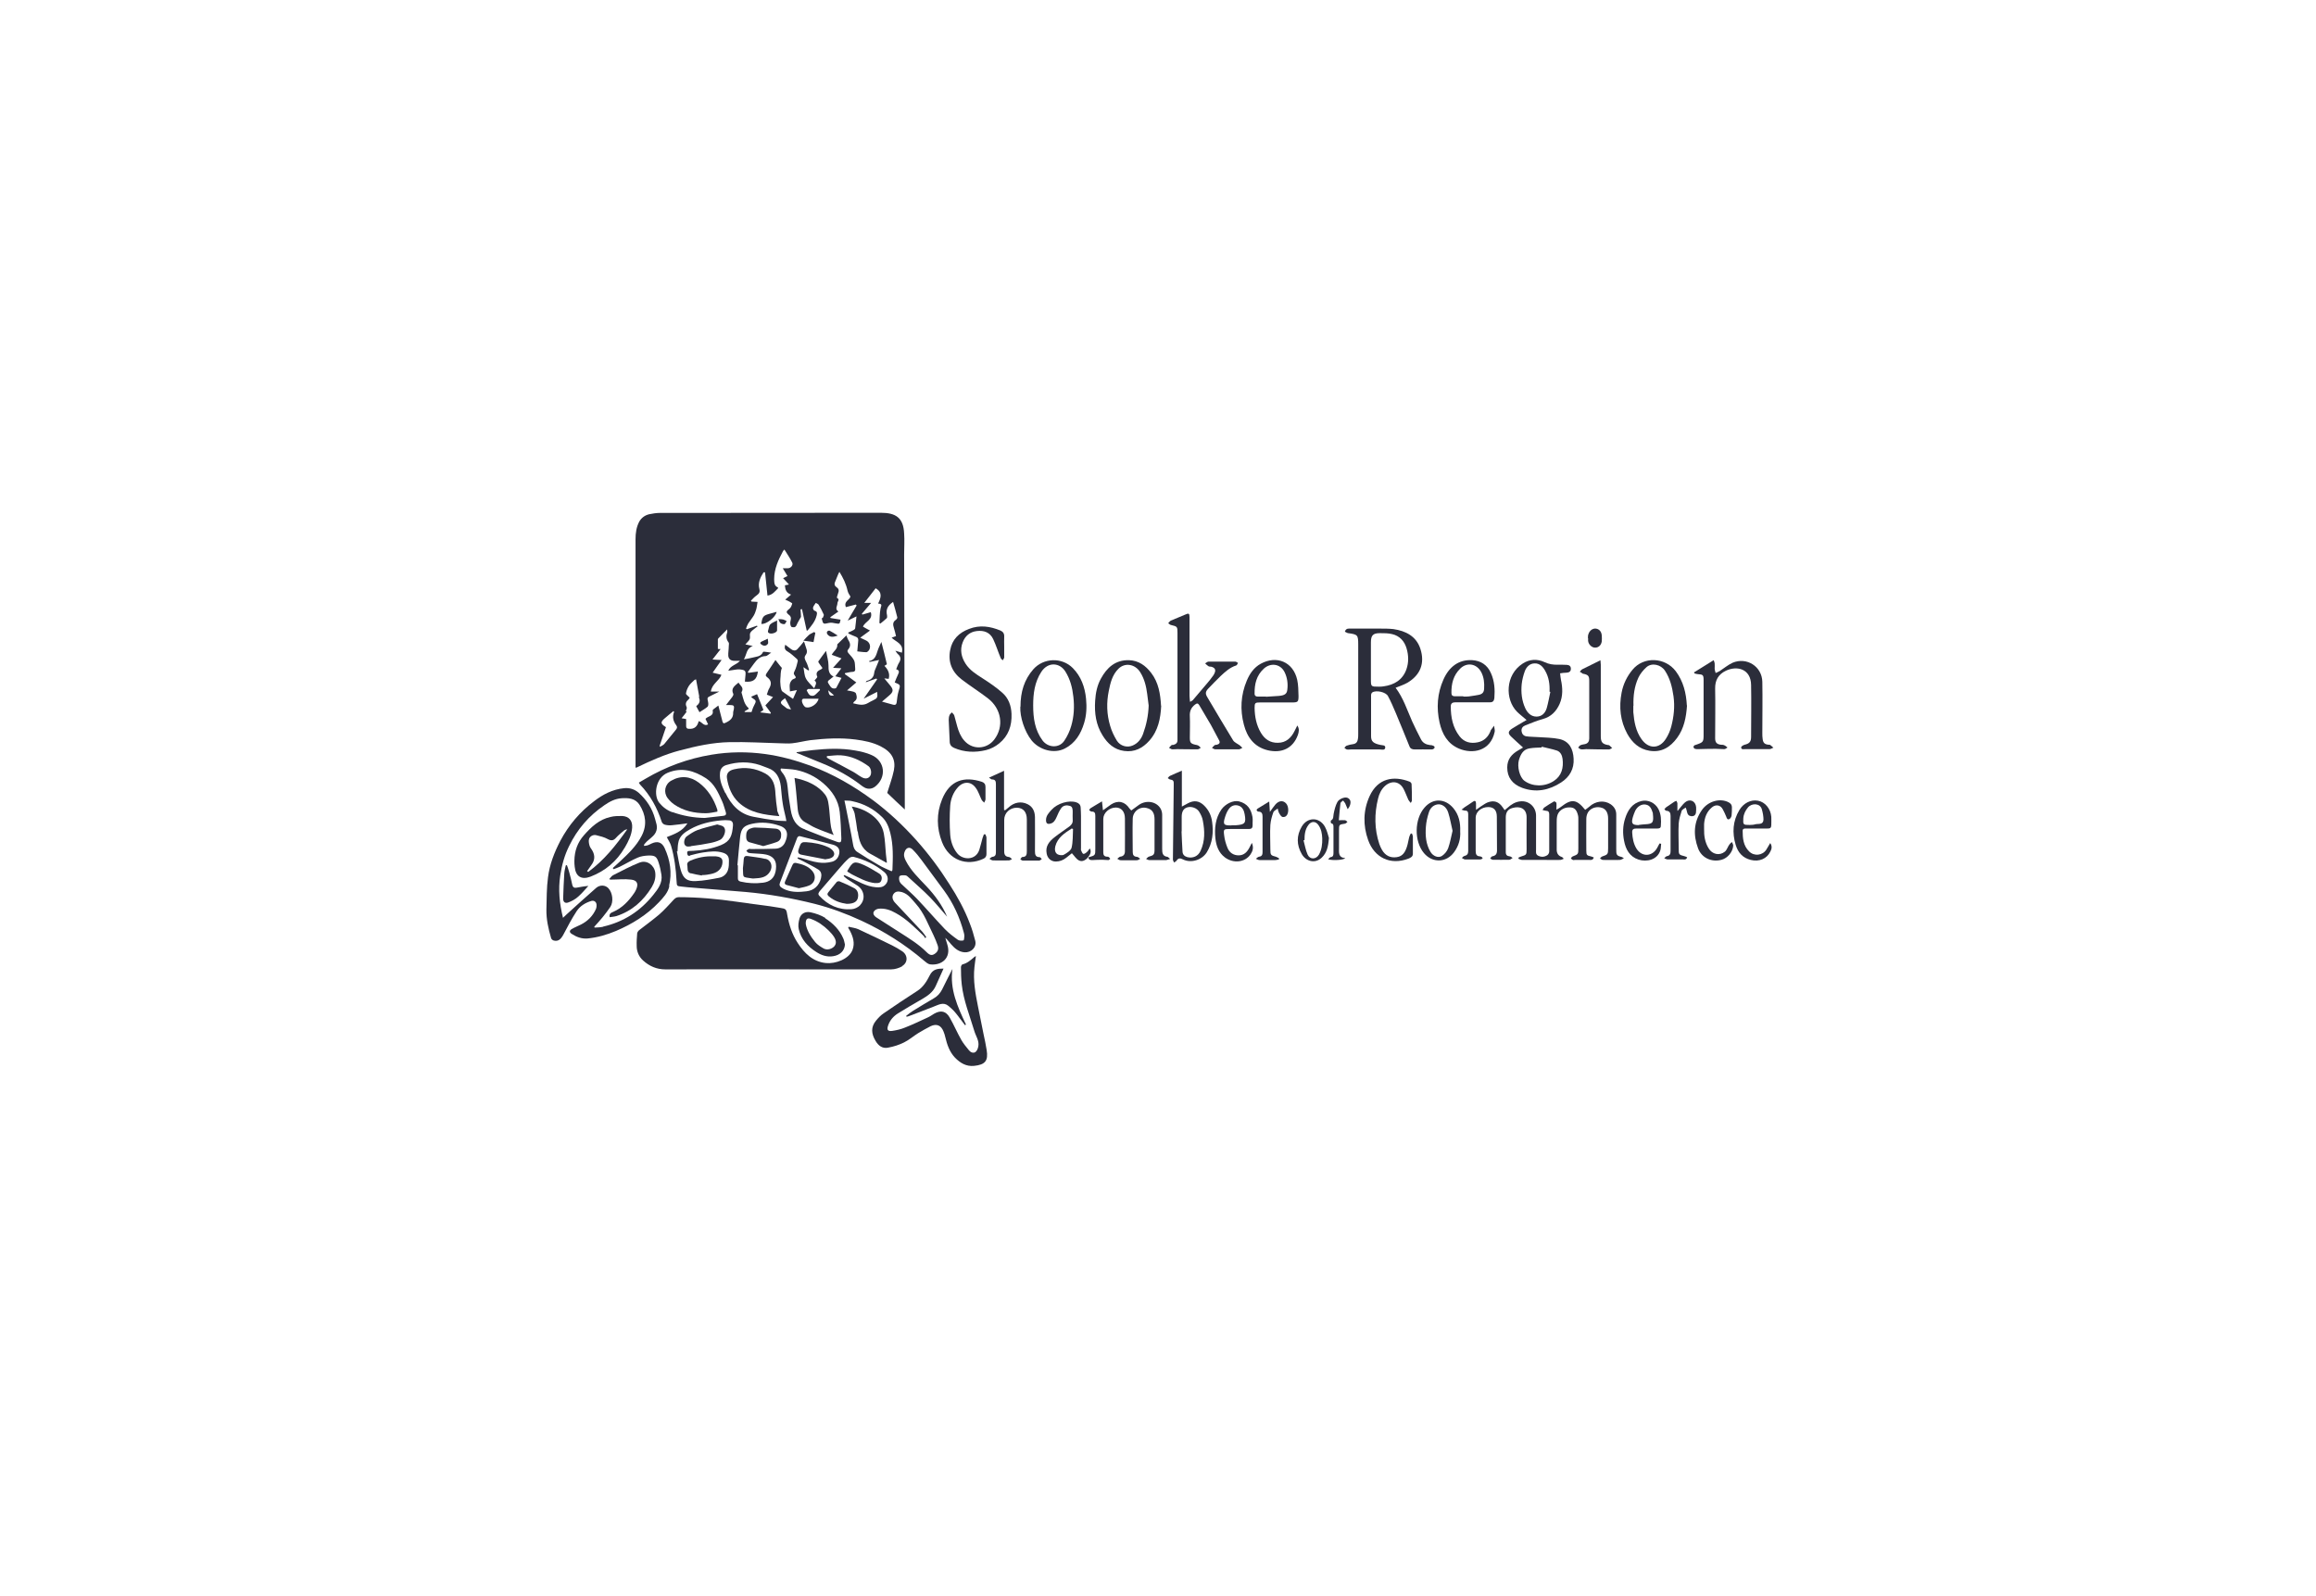 <svg xmlns="http://www.w3.org/2000/svg" width="280" height="193" viewBox="0 0 280 193" fill="none"><g clip-path="url(#clip0_4749_12389)"><path d="M168.73 83.165C169.654 84.384 170.107 85.82 170.716 87.197C171.051 87.944 171.424 88.672 171.798 89.4C172.014 89.832 172.408 90.029 172.88 90.088C173.018 90.088 173.155 90.108 173.273 90.167C173.352 90.186 173.45 90.304 173.45 90.344C173.45 90.422 173.352 90.54 173.273 90.58C173.195 90.619 173.057 90.619 172.959 90.619C172.329 90.619 171.7 90.599 171.07 90.619C170.736 90.619 170.52 90.54 170.402 90.245C169.851 88.908 169.32 87.551 168.749 86.213C168.454 85.525 168.159 84.817 167.805 84.168C167.55 83.676 166.389 83.42 165.917 83.715C165.819 83.774 165.76 83.932 165.76 84.05C165.76 85.702 165.76 87.374 165.76 89.026C165.76 89.655 166.055 89.891 166.881 90.068C167.117 90.127 167.51 90.068 167.471 90.403C167.432 90.757 167.058 90.619 166.802 90.619C165.642 90.619 164.481 90.619 163.321 90.619C163.164 90.619 162.987 90.658 162.829 90.619C162.711 90.599 162.633 90.481 162.534 90.422C162.613 90.344 162.692 90.206 162.79 90.167C163.046 90.068 163.341 90.009 163.616 89.97C163.97 89.911 164.127 89.675 164.167 89.36C164.206 89.164 164.206 88.967 164.206 88.751C164.206 85.21 164.206 81.65 164.206 78.11C164.206 78.051 164.206 78.011 164.206 77.952C164.206 76.772 164.147 76.713 162.987 76.556C162.849 76.536 162.731 76.438 162.593 76.379C162.731 75.927 163.065 76.005 163.36 76.005C164.501 76.005 165.642 76.005 166.802 76.005C167.353 76.005 167.904 76.005 168.454 76.064C169.949 76.281 171.228 76.93 171.719 78.444C172.29 80.195 171.719 81.63 170.146 82.555C169.694 82.811 169.202 82.968 168.71 83.165H168.73ZM166.704 83.027C166.861 83.027 167.078 83.027 167.274 82.988C168.572 82.811 169.576 82.201 170.028 80.942C170.323 80.116 170.303 79.231 170.048 78.385C169.792 77.52 169.222 76.89 168.317 76.674C167.845 76.556 167.333 76.556 166.842 76.556C165.996 76.556 165.74 76.812 165.74 77.677C165.74 79.152 165.74 80.647 165.74 82.122C165.74 83.027 165.74 83.027 166.704 83.027Z" fill="#2B2D3A"></path><path d="M179.332 103.76C179.214 103.819 179.076 103.917 178.958 103.917C178.348 103.917 177.719 103.937 177.109 103.917C176.991 103.917 176.873 103.799 176.736 103.74C176.834 103.661 176.913 103.524 177.031 103.504C177.365 103.425 177.503 103.248 177.503 102.914C177.503 101.439 177.503 99.944 177.503 98.469C177.503 98.194 177.444 97.997 177.109 98.016C177.011 98.016 176.893 97.957 176.696 97.898C176.873 97.761 176.972 97.682 177.07 97.603C177.404 97.387 177.739 97.171 178.073 96.935C178.289 96.777 178.427 96.817 178.447 97.112C178.447 97.328 178.447 97.564 178.447 97.918C178.702 97.741 178.86 97.623 179.037 97.505C179.293 97.348 179.548 97.151 179.824 97.033C180.63 96.718 181.22 96.935 181.692 97.643C181.751 97.741 181.81 97.82 181.909 97.957C182.027 97.859 182.125 97.78 182.243 97.682C182.695 97.269 183.187 96.954 183.797 96.895C184.819 96.777 185.685 97.544 185.705 98.587C185.705 99.964 185.705 101.34 185.705 102.717C185.705 102.993 185.626 103.288 185.96 103.465C186.354 103.661 186.727 103.622 187.062 103.406C187.199 103.327 187.298 103.111 187.298 102.953C187.298 101.458 187.298 99.964 187.298 98.449C187.298 98.194 187.199 98.036 186.924 98.036C186.806 98.036 186.668 97.977 186.491 97.938C186.57 97.82 186.609 97.721 186.668 97.662C187.062 97.387 187.475 97.131 187.888 96.895C187.927 96.876 188.143 96.994 188.163 97.072C188.202 97.308 188.163 97.544 188.163 97.898C188.419 97.761 188.576 97.682 188.714 97.564C189.992 96.561 190.602 96.62 191.645 97.918C191.802 97.8 191.979 97.682 192.136 97.544C192.903 96.836 193.946 96.718 194.732 97.249C195.185 97.564 195.421 97.997 195.401 98.547C195.401 99.905 195.401 101.281 195.401 102.639C195.401 103.327 195.401 103.465 196.07 103.622C196.109 103.622 196.168 103.681 196.326 103.779C196.109 103.878 195.972 103.976 195.834 103.976C195.146 103.976 194.477 103.996 193.788 103.976C193.67 103.976 193.552 103.858 193.434 103.799C193.513 103.72 193.592 103.602 193.69 103.563C194.378 103.327 194.418 103.307 194.418 102.56C194.418 101.36 194.418 100.16 194.418 98.961C194.418 98.292 194.162 97.839 193.69 97.682C193.08 97.466 192.372 97.662 192.018 98.174C191.861 98.41 191.782 98.725 191.782 99C191.763 100.278 191.782 101.557 191.782 102.855C191.782 103.386 191.841 103.445 192.392 103.563C192.49 103.583 192.589 103.642 192.687 103.681C192.589 103.976 192.412 103.996 192.156 103.976C191.566 103.976 190.976 103.976 190.386 103.976C190.307 103.976 190.209 104.015 190.15 103.976C190.051 103.937 189.992 103.858 189.914 103.779C189.973 103.701 190.032 103.602 190.11 103.563C190.818 103.288 190.818 103.288 190.818 102.54C190.818 101.36 190.818 100.2 190.818 99.02C190.818 98.862 190.818 98.725 190.779 98.587C190.602 97.859 190.307 97.603 189.697 97.623C188.989 97.623 188.38 98.076 188.261 98.685C188.202 98.941 188.202 99.216 188.202 99.492C188.202 100.573 188.202 101.655 188.202 102.737C188.202 103.196 188.412 103.491 188.832 103.622C188.832 103.622 188.95 103.681 189.048 103.838C188.911 103.897 188.753 103.976 188.616 103.976C188.025 103.996 187.435 103.976 186.845 103.976C186.55 103.976 186.275 103.976 185.98 103.976C185.331 103.976 184.701 103.976 184.052 103.976C183.895 103.976 183.738 103.897 183.58 103.838C183.58 103.799 183.58 103.76 183.58 103.701C183.679 103.661 183.777 103.583 183.895 103.563C184.544 103.366 184.564 103.347 184.564 102.678C184.564 101.399 184.544 100.141 184.564 98.862C184.583 97.741 183.757 97.426 182.833 97.702C182.282 97.859 182.066 98.213 182.046 98.784C182.046 100.2 182.046 101.616 182.046 103.032C182.046 103.386 182.204 103.504 182.518 103.543C182.636 103.543 182.754 103.661 182.872 103.74C182.735 103.819 182.597 103.956 182.459 103.956C181.81 103.976 181.141 103.956 180.492 103.956C180.374 103.956 180.276 103.858 180.158 103.799C180.237 103.701 180.315 103.563 180.394 103.543C180.886 103.465 181.004 103.189 180.984 102.717C180.964 101.399 180.984 100.082 180.964 98.744C180.964 97.957 180.591 97.584 179.922 97.584C179.096 97.584 178.427 98.154 178.407 98.843C178.407 100.2 178.407 101.537 178.407 102.894C178.407 103.288 178.506 103.524 178.919 103.543C179.017 103.543 179.116 103.622 179.194 103.661C179.194 103.701 179.194 103.74 179.214 103.779L179.332 103.76Z" fill="#2B2D3A"></path><path d="M184.11 90.363C183.579 89.871 183.107 89.478 182.674 89.045C182.3 88.671 182.32 88.435 182.772 88.12C183.225 87.825 183.697 87.57 184.149 87.294C184.287 87.216 184.425 87.137 184.562 87.058C184.169 86.704 183.756 86.409 183.402 86.055C181.946 84.58 181.966 81.61 184.09 80.233C184.897 79.702 185.841 79.643 186.726 80.056C187.257 80.312 187.788 80.391 188.358 80.371C188.712 80.371 189.086 80.371 189.44 80.391C189.735 80.41 189.932 80.568 189.912 80.882C189.912 81.197 189.696 81.315 189.401 81.335C189.145 81.335 188.87 81.374 188.614 81.413C188.653 81.669 188.653 81.925 188.712 82.18C188.929 83.164 188.968 84.167 188.555 85.111C188.162 85.996 187.532 86.665 186.529 86.94C185.801 87.137 185.113 87.432 184.405 87.707C184.11 87.825 183.913 88.042 183.953 88.396C183.992 88.73 184.189 88.966 184.503 89.025C184.975 89.104 185.467 89.084 185.939 89.124C186.804 89.183 187.69 89.183 188.535 89.359C189.755 89.635 190.188 90.599 190.247 91.72C190.325 92.959 189.774 93.942 188.732 94.611C187.277 95.555 185.703 95.87 184.031 95.26C182.812 94.808 182.222 93.962 182.222 92.802C182.222 91.818 182.733 91.208 183.539 90.736C183.677 90.658 183.815 90.579 184.11 90.402V90.363ZM186.391 90.284C186.391 90.284 186.391 90.343 186.372 90.382C185.9 90.402 185.428 90.402 184.956 90.481C184.149 90.599 183.854 91.189 183.638 91.877C183.402 92.703 183.717 93.982 184.307 94.414C185.27 95.122 186.726 95.162 187.847 94.434C188.811 93.805 189.047 92.821 188.909 91.739C188.85 91.307 188.653 90.913 188.24 90.756C187.631 90.559 187.001 90.441 186.391 90.284ZM187.454 83.656C187.454 83.656 187.375 83.656 187.336 83.636C187.375 82.751 187.257 81.885 186.804 81.099C186.529 80.607 186.136 80.194 185.546 80.214C184.956 80.214 184.543 80.627 184.346 81.158C184.169 81.649 184.031 82.18 183.972 82.712C183.874 83.715 183.972 84.698 184.405 85.642C184.68 86.213 185.113 86.645 185.762 86.645C186.411 86.645 186.824 86.213 187.001 85.603C187.178 84.973 187.296 84.305 187.434 83.656H187.454Z" fill="#2B2D3A"></path><path d="M143.928 84.836C144.105 84.718 144.203 84.698 144.243 84.62C144.833 83.931 145.423 83.223 146.013 82.535C146.21 82.299 146.406 82.063 146.583 81.807C146.682 81.689 146.76 81.571 146.819 81.433C147.016 81.02 146.918 80.764 146.485 80.627C146.367 80.588 146.21 80.627 146.092 80.548C145.954 80.469 145.836 80.332 145.698 80.214C145.836 80.135 145.974 79.997 146.111 79.997C147.193 79.997 148.275 79.997 149.337 79.997C149.455 79.997 149.553 80.096 149.671 80.155C149.593 80.273 149.553 80.45 149.435 80.469C148.688 80.706 148.137 81.217 147.586 81.728C147.075 82.22 146.583 82.731 146.092 83.243C145.738 83.617 145.698 83.853 145.954 84.285C146.996 86.036 148.019 87.786 149.081 89.517C149.239 89.773 149.593 89.91 149.868 90.107C149.986 90.206 150.084 90.323 150.202 90.422C150.065 90.481 149.927 90.599 149.789 90.599C148.826 90.599 147.881 90.599 146.918 90.599C146.78 90.599 146.642 90.481 146.524 90.422C146.623 90.323 146.721 90.206 146.839 90.107C146.918 90.048 147.016 90.068 147.114 90.048C147.409 89.969 147.547 89.812 147.39 89.517C147.055 88.907 146.741 88.278 146.406 87.668C145.954 86.862 145.443 86.075 144.99 85.269C144.833 85.013 144.715 85.013 144.479 85.19C143.987 85.564 143.81 86.016 143.849 86.626C143.889 87.472 143.849 88.317 143.849 89.183C143.849 89.792 143.948 89.91 144.518 90.048C144.636 90.068 144.774 90.088 144.872 90.147C144.99 90.206 145.069 90.323 145.167 90.422C145.049 90.481 144.931 90.599 144.793 90.599C143.967 90.599 143.141 90.599 142.335 90.579C142.138 90.579 141.922 90.618 141.725 90.599C141.587 90.599 141.469 90.481 141.332 90.422C141.43 90.304 141.528 90.186 141.646 90.088C141.686 90.048 141.784 90.088 141.843 90.068C142.158 89.989 142.374 89.832 142.355 89.458C142.355 88.593 142.355 87.727 142.355 86.862C142.355 83.42 142.355 79.978 142.355 76.536C142.355 75.769 142.335 75.749 141.587 75.572C141.45 75.552 141.351 75.434 141.233 75.356C141.332 75.257 141.43 75.1 141.548 75.041C142.138 74.785 142.748 74.549 143.338 74.293C143.712 74.117 143.81 74.175 143.81 74.608C143.81 76.477 143.81 78.326 143.81 80.194C143.81 81.512 143.81 82.81 143.81 84.128C143.81 84.344 143.849 84.541 143.869 84.856L143.928 84.836Z" fill="#2B2D3A"></path><path d="M121.406 78.149C121.406 78.601 121.406 79.034 121.406 79.486C121.406 79.604 121.288 79.722 121.229 79.84C121.131 79.742 121.013 79.663 120.974 79.545C120.659 78.798 120.423 78.011 120.069 77.264C119.675 76.457 118.967 76.201 118.102 76.3C117.256 76.398 116.686 76.89 116.391 77.657C116.037 78.562 116.214 79.427 116.725 80.234C117.236 81.04 118.004 81.512 118.771 82.004C119.597 82.535 120.442 83.105 121.17 83.754C121.918 84.403 122.252 85.308 122.291 86.311C122.35 87.747 121.918 88.986 120.797 89.891C120.344 90.265 119.774 90.56 119.203 90.697C117.905 91.012 116.587 90.973 115.329 90.422C115.014 90.284 114.817 90.029 114.817 89.675C114.778 88.809 114.739 87.924 114.699 87.059C114.699 86.862 114.719 86.646 114.798 86.469C114.837 86.351 114.975 86.252 115.073 86.134C115.171 86.252 115.329 86.37 115.368 86.508C115.545 87.078 115.663 87.688 115.86 88.258C116.076 88.888 116.41 89.478 116.941 89.891C117.964 90.678 119.42 90.461 120.206 89.419C121.406 87.845 121.092 85.701 119.42 84.423C118.397 83.636 117.295 82.948 116.273 82.161C115.112 81.276 114.581 80.057 114.876 78.601C115.112 77.323 115.938 76.496 117.158 76.044C118.456 75.533 119.715 75.73 120.954 76.241C121.269 76.379 121.426 76.615 121.406 76.969C121.387 77.382 121.406 77.775 121.406 78.188V78.149Z" fill="#2B2D3A"></path><path d="M204.841 81.277C205.608 80.805 206.355 80.333 207.181 79.821C207.221 79.939 207.28 80.077 207.299 80.195C207.319 80.411 207.299 80.628 207.299 80.844C207.299 81.021 207.378 81.198 207.417 81.375C207.575 81.296 207.752 81.237 207.909 81.139C208.421 80.805 208.912 80.392 209.463 80.136C211.174 79.408 213.023 80.588 213.062 82.437C213.102 84.502 213.062 86.568 213.062 88.633C213.062 88.869 213.062 89.125 213.102 89.361C213.161 89.833 213.357 90.01 213.849 90.049C213.908 90.049 213.967 90.049 214.006 90.069C214.144 90.167 214.262 90.285 214.4 90.403C214.242 90.462 214.085 90.58 213.928 90.58C212.944 90.58 211.961 90.58 210.977 90.58C210.781 90.58 210.505 90.659 210.505 90.364C210.505 90.246 210.761 90.088 210.918 90.049C211.489 89.911 211.705 89.695 211.705 89.105C211.705 87.02 211.745 84.915 211.705 82.831C211.686 80.883 210.014 80.451 208.657 81.1C207.752 81.532 207.339 82.24 207.358 83.263C207.398 85.269 207.358 87.256 207.358 89.262C207.358 89.774 207.555 89.99 208.066 90.049C208.204 90.049 208.362 90.049 208.499 90.128C208.637 90.187 208.735 90.305 208.853 90.383C208.716 90.462 208.598 90.58 208.46 90.58C208.106 90.58 207.752 90.541 207.417 90.541C206.709 90.541 205.982 90.56 205.274 90.58C205.156 90.58 205.018 90.58 204.919 90.541C204.703 90.442 204.683 90.226 204.88 90.108C204.919 90.088 204.959 90.069 204.998 90.069C205.962 89.734 205.962 89.734 205.962 88.712C205.962 86.548 205.962 84.384 205.962 82.24C205.962 81.611 205.883 81.552 205.274 81.513C205.136 81.513 204.978 81.454 204.841 81.415C204.841 81.355 204.821 81.316 204.801 81.257L204.841 81.277Z" fill="#2B2D3A"></path><path d="M140.387 85.33C140.308 86.864 140.033 88.339 138.951 89.558C138.144 90.463 137.161 90.975 135.902 90.798C134.702 90.64 133.896 89.893 133.306 88.929C132.5 87.651 132.303 86.234 132.401 84.74C132.46 83.796 132.637 82.891 133.09 82.065C133.817 80.727 134.84 79.783 136.492 79.823C137.653 79.862 138.499 80.472 139.187 81.376C140.072 82.537 140.288 83.914 140.367 85.33H140.387ZM138.872 85.31C138.813 84.838 138.754 84.386 138.695 83.914C138.577 82.989 138.361 82.084 137.849 81.278C137.24 80.294 136.001 80.078 135.214 80.865C134.466 81.612 134.25 82.556 134.053 83.52C133.758 84.936 133.798 86.372 134.211 87.749C134.388 88.378 134.683 88.988 135.017 89.539C135.43 90.208 136.276 90.444 136.964 90.129C137.594 89.853 137.987 89.323 138.203 88.713C138.597 87.631 138.833 86.49 138.872 85.31Z" fill="#2B2D3A"></path><path d="M203.955 85.309C203.857 86.725 203.601 88.082 202.756 89.223C201.949 90.325 200.887 91.013 199.432 90.777C198.173 90.58 197.327 89.793 196.737 88.731C195.891 87.178 195.714 85.506 196.048 83.755C196.245 82.713 196.698 81.788 197.366 80.982C198.704 79.349 201.3 79.448 202.598 81.159C203.523 82.398 203.857 83.814 203.936 85.289L203.955 85.309ZM197.465 85.348C197.465 85.604 197.465 85.86 197.465 86.115C197.563 87.256 197.76 88.397 198.448 89.361C199.313 90.6 200.631 90.58 201.418 89.302C201.693 88.869 201.91 88.377 202.047 87.866C202.362 86.666 202.5 85.447 202.323 84.188C202.165 83.087 201.91 82.024 201.28 81.08C200.789 80.353 199.707 80.097 199.058 80.667C198.664 81.021 198.291 81.474 198.074 81.946C197.583 83.008 197.445 84.168 197.484 85.329L197.465 85.348Z" fill="#2B2D3A"></path><path d="M123.375 85.447C123.375 83.657 123.827 82.182 124.928 80.923C126.168 79.526 128.39 79.448 129.708 80.785C130.711 81.808 131.163 83.086 131.301 84.483C131.399 85.486 131.36 86.469 131.065 87.433C130.672 88.731 130.003 89.852 128.744 90.501C127.407 91.19 125.656 90.678 124.712 89.518C123.847 88.417 123.296 86.666 123.355 85.447H123.375ZM124.909 85.309C124.909 86.804 125.105 88.259 126.03 89.518C126.699 90.423 128.036 90.501 128.665 89.577C129.039 89.026 129.334 88.397 129.511 87.767C129.846 86.627 129.905 85.447 129.767 84.247C129.649 83.165 129.393 82.142 128.803 81.198C128.115 80.097 126.699 79.998 125.892 81.237C125.086 82.477 124.909 83.853 124.909 85.289V85.309Z" fill="#2B2D3A"></path><path d="M156.831 87.707C157.126 88.12 157.028 88.514 156.91 88.868C156.32 90.5 154.923 91.11 153.271 90.716C151.639 90.323 150.773 89.143 150.38 87.609C149.908 85.819 150.006 84.029 150.734 82.298C151.088 81.453 151.599 80.705 152.425 80.253C154.333 79.21 156.339 80.017 156.831 82.2C156.969 82.829 156.969 83.498 156.988 84.167C156.988 84.875 156.91 84.934 156.182 84.934C154.904 84.934 153.625 84.934 152.347 84.934C151.737 84.934 151.678 84.993 151.678 85.603C151.698 86.665 151.894 87.688 152.445 88.612C152.917 89.399 153.586 89.832 154.491 89.812C155.474 89.812 156.103 89.222 156.516 88.376C156.634 88.14 156.752 87.924 156.851 87.707H156.831ZM153.055 84.206C153.055 84.206 153.055 84.226 153.055 84.246C153.566 84.206 154.077 84.186 154.589 84.147C155.297 84.088 155.572 83.911 155.631 83.419C155.73 82.672 155.631 81.925 155.297 81.256C154.786 80.253 153.605 80.095 152.779 80.862C151.894 81.689 151.658 82.731 151.678 83.872C151.678 84.147 151.855 84.226 152.071 84.226C152.386 84.226 152.72 84.226 153.035 84.226L153.055 84.206Z" fill="#2B2D3A"></path><path d="M178.012 84.916C177.324 84.916 176.635 84.916 175.947 84.916C175.593 84.916 175.396 85.053 175.396 85.407C175.396 86.706 175.632 87.964 176.458 89.026C177.029 89.754 177.796 89.931 178.661 89.754C179.428 89.597 179.94 89.086 180.215 88.358V88.319C180.353 88.122 180.49 87.945 180.628 87.748C180.648 87.984 180.746 88.24 180.707 88.476C180.195 90.875 177.992 91.19 176.399 90.521C175.003 89.931 174.354 88.751 174.039 87.355C173.646 85.585 173.764 83.834 174.511 82.162C175.18 80.648 176.34 79.723 177.992 79.822C179.015 79.881 179.822 80.392 180.254 81.395C180.687 82.359 180.746 83.382 180.667 84.404C180.628 84.758 180.471 84.936 180.097 84.916C179.389 84.916 178.7 84.916 177.992 84.916H178.012ZM176.911 84.208C176.911 84.208 176.911 84.208 176.911 84.227C177.225 84.227 177.54 84.227 177.835 84.168C178.15 84.129 178.484 84.07 178.799 84.011C179.232 83.913 179.409 83.696 179.428 83.264C179.468 82.575 179.409 81.926 179.094 81.297C178.504 80.176 177.304 80.077 176.537 80.844C175.711 81.651 175.455 82.674 175.475 83.795C175.475 84.07 175.613 84.188 175.868 84.188C176.222 84.188 176.576 84.188 176.93 84.188L176.911 84.208Z" fill="#2B2D3A"></path><path d="M131.536 103.679C131.536 103.679 131.615 103.64 131.654 103.64C132.421 103.424 132.421 103.424 132.421 102.597C132.421 101.28 132.421 99.981 132.421 98.664C132.421 98.329 132.362 98.113 131.969 98.133C131.871 98.133 131.772 98.015 131.674 97.956C131.733 97.877 131.772 97.759 131.851 97.72C132.284 97.444 132.716 97.208 133.228 96.894C133.267 97.248 133.306 97.582 133.346 97.975C133.7 97.72 134.014 97.484 134.329 97.267C135.175 96.716 136.001 96.913 136.552 97.759C136.611 97.838 136.67 97.897 136.768 97.995C137.083 97.759 137.397 97.523 137.712 97.307C138.617 96.697 139.836 96.913 140.328 97.798C140.446 98.015 140.505 98.29 140.505 98.526C140.505 99.883 140.505 101.26 140.505 102.617C140.505 103.089 140.525 103.522 141.134 103.601C141.213 103.601 141.292 103.719 141.469 103.856C141.252 103.915 141.134 103.974 140.997 103.994C140.308 103.994 139.62 103.994 138.932 103.994C138.814 103.994 138.676 103.896 138.558 103.856C138.676 103.758 138.774 103.62 138.892 103.581C139.482 103.424 139.581 103.325 139.581 102.735C139.581 101.516 139.581 100.277 139.581 99.057C139.581 98.369 139.345 97.936 138.833 97.759C138.263 97.543 137.653 97.661 137.24 98.172C137.063 98.388 136.945 98.703 136.945 98.978C136.906 100.336 136.945 101.673 136.945 103.03C136.945 103.384 137.083 103.581 137.456 103.601C137.594 103.601 137.712 103.758 137.85 103.837C137.712 103.896 137.594 104.014 137.456 104.014C136.807 104.033 136.139 104.014 135.47 104.014C135.332 104.014 135.214 103.896 135.076 103.837C135.195 103.758 135.313 103.601 135.431 103.581C135.844 103.542 136.001 103.286 136.001 102.932C136.001 101.614 136.021 100.296 136.001 98.959C136.001 98.113 135.549 97.641 134.899 97.641C134.113 97.641 133.385 98.29 133.385 99.018C133.385 100.375 133.385 101.712 133.385 103.07C133.385 103.365 133.483 103.561 133.818 103.581C133.896 103.581 133.995 103.581 134.054 103.64C134.132 103.679 134.172 103.778 134.231 103.837C134.152 103.896 134.073 103.994 133.995 103.994C133.739 103.994 133.483 103.955 133.228 103.955C132.834 103.955 132.441 103.974 132.048 103.994C131.792 103.994 131.595 103.955 131.595 103.64L131.536 103.679Z" fill="#2B2D3A"></path><path d="M119.578 94.023C120.208 93.728 120.758 93.492 121.388 93.197V97.918C121.388 97.918 121.466 97.957 121.506 97.977C121.643 97.859 121.781 97.76 121.919 97.642C122.607 96.993 123.453 96.856 124.22 97.229C124.869 97.544 125.105 98.114 125.125 98.783C125.145 100.16 125.125 101.537 125.125 102.914C125.125 103.327 125.184 103.641 125.695 103.641C125.774 103.641 125.872 103.799 125.951 103.877C125.853 103.936 125.735 104.054 125.636 104.054C124.967 104.054 124.318 104.054 123.65 104.054C123.551 104.054 123.453 103.956 123.355 103.897C123.433 103.799 123.512 103.622 123.591 103.622C124.122 103.622 124.141 103.287 124.141 102.894C124.141 101.615 124.141 100.357 124.141 99.078C124.141 98.174 123.709 97.682 122.942 97.662C122.076 97.662 121.407 98.291 121.407 99.137C121.407 100.416 121.407 101.674 121.407 102.953C121.407 103.366 121.565 103.582 121.978 103.622C122.116 103.622 122.234 103.799 122.352 103.877C122.214 103.936 122.096 104.035 121.958 104.035C121.329 104.035 120.699 104.054 120.05 104.035C119.913 104.035 119.755 103.917 119.618 103.838C119.736 103.759 119.854 103.622 119.972 103.602C120.345 103.563 120.404 103.346 120.404 103.032C120.404 101.93 120.404 100.848 120.404 99.747C120.404 98.134 120.404 96.502 120.404 94.889C120.404 94.515 120.385 94.24 119.913 94.24C119.834 94.24 119.755 94.141 119.559 94.023H119.578Z" fill="#2B2D3A"></path><path d="M142.885 93.176V97.523C143.219 97.346 143.416 97.247 143.613 97.129C144.34 96.736 144.97 96.814 145.56 97.385C146.13 97.936 146.445 98.604 146.543 99.371C146.72 100.65 146.602 101.889 145.914 103.03C145.344 103.974 144.006 104.407 143.023 103.915C142.708 103.758 142.452 103.718 142.236 104.072C142.177 104.171 142.039 104.21 141.941 104.289C141.902 104.171 141.803 104.053 141.803 103.935C141.843 100.965 141.862 97.995 141.902 95.025C141.902 94.926 141.902 94.828 141.902 94.749C141.921 94.454 141.823 94.297 141.508 94.258C141.39 94.258 141.292 94.139 141.174 94.081C141.272 93.982 141.351 93.844 141.469 93.805C141.882 93.609 142.315 93.431 142.865 93.195L142.885 93.176ZM142.885 100.512C142.885 100.512 142.865 100.512 142.846 100.512C142.885 101.338 142.905 102.145 142.964 102.971C142.983 103.325 143.2 103.541 143.554 103.64C144.222 103.797 144.852 103.541 145.147 102.872C145.698 101.692 145.658 100.453 145.422 99.234C145.363 98.86 145.186 98.486 144.99 98.172C144.714 97.7 144.045 97.464 143.534 97.621C143.082 97.759 142.865 98.132 142.865 98.781C142.865 99.371 142.865 99.942 142.865 100.532L142.885 100.512Z" fill="#2B2D3A"></path><path d="M119.125 100.866C119.164 101.003 119.262 101.141 119.262 101.279C119.262 101.947 119.262 102.596 119.262 103.265C119.262 103.541 119.144 103.718 118.889 103.836C116.863 104.78 114.738 103.993 113.893 101.829C113.224 100.118 113.204 98.348 113.893 96.656C114.817 94.355 116.548 93.824 118.712 94.532C118.987 94.631 119.144 94.808 119.144 95.142C119.144 95.634 119.144 96.145 119.144 96.637C119.144 96.775 119.046 96.912 118.987 97.05C118.889 96.932 118.731 96.834 118.672 96.696C118.436 96.224 118.279 95.673 117.964 95.26C117.394 94.454 116.469 94.454 115.801 95.201C115.23 95.831 114.935 96.637 114.876 97.443C114.798 98.604 114.798 99.764 114.876 100.905C114.935 101.711 115.191 102.498 115.702 103.147C116.371 104.013 117.964 104.072 118.397 102.754C118.554 102.282 118.653 101.79 118.79 101.318C118.83 101.18 118.889 101.023 118.948 100.885C119.007 100.885 119.066 100.885 119.125 100.885V100.866Z" fill="#2B2D3A"></path><path d="M170.696 100.768C170.735 100.906 170.814 101.024 170.814 101.161C170.814 101.85 170.814 102.538 170.814 103.227C170.814 103.581 170.558 103.699 170.283 103.817C168.08 104.662 166.152 103.679 165.405 101.574C164.776 99.804 164.795 97.995 165.582 96.264C166.585 94.081 168.493 93.766 170.421 94.513C170.519 94.553 170.657 94.69 170.657 94.808C170.696 95.477 170.696 96.126 170.696 96.795C170.696 96.874 170.637 96.933 170.558 97.09C170.44 96.933 170.322 96.815 170.263 96.697C170.067 96.264 169.909 95.811 169.693 95.398C169.201 94.454 168.237 94.336 167.451 95.025C166.979 95.457 166.743 95.989 166.605 96.559C166.152 98.388 166.152 100.237 166.762 102.066C166.841 102.302 166.959 102.538 167.077 102.755C167.47 103.443 168.08 103.758 168.867 103.64C169.614 103.541 169.909 102.971 170.106 102.342C170.224 101.987 170.263 101.614 170.362 101.24C170.401 101.083 170.48 100.925 170.558 100.788C170.617 100.788 170.657 100.788 170.716 100.788L170.696 100.768Z" fill="#2B2D3A"></path><path d="M193.492 79.821C193.492 80.018 193.532 80.195 193.532 80.372C193.532 83.263 193.532 86.135 193.532 89.026C193.532 89.734 193.728 89.97 194.417 90.088C194.476 90.088 194.535 90.088 194.574 90.128C194.692 90.226 194.81 90.344 194.909 90.442C194.771 90.501 194.653 90.619 194.515 90.619C193.591 90.619 192.686 90.6 191.762 90.58C191.565 90.58 191.349 90.639 191.152 90.6C191.034 90.6 190.916 90.462 190.798 90.403C190.877 90.305 190.955 90.147 191.073 90.108C191.231 90.029 191.427 90.01 191.624 89.97C191.978 89.892 192.135 89.636 192.135 89.302C192.135 88.456 192.135 87.61 192.135 86.745C192.135 85.269 192.135 83.814 192.135 82.339C192.135 81.749 192.037 81.611 191.467 81.474C191.447 81.474 191.408 81.474 191.388 81.474C191.25 81.395 191.132 81.296 190.995 81.218C191.093 81.119 191.172 80.982 191.29 80.923C191.998 80.569 192.706 80.215 193.473 79.841L193.492 79.821Z" fill="#2B2D3A"></path><path d="M131.535 103.677C131.24 104.012 130.827 104.248 130.434 104.031C130.119 103.874 129.903 103.5 129.588 103.166C129.411 103.304 129.156 103.52 128.9 103.717C128.526 104.012 128.113 104.169 127.641 104.169C127.071 104.169 126.638 103.776 126.54 103.205C126.363 102.32 126.854 101.73 127.484 101.238C128.054 100.786 128.683 100.373 129.274 99.94C129.549 99.743 129.726 99.488 129.687 99.114C129.667 98.799 129.687 98.485 129.687 98.19C129.687 97.895 129.687 97.541 129.352 97.442C128.979 97.324 128.565 97.364 128.31 97.698C128.074 98.032 127.897 98.406 127.739 98.799C127.582 99.153 127.405 99.488 126.992 99.586C126.618 99.684 126.461 99.547 126.461 99.153C126.461 98.622 126.815 98.268 127.13 97.914C127.838 97.127 129.234 96.715 130.119 97.01C130.434 97.108 130.631 97.305 130.65 97.639C130.67 97.993 130.69 98.367 130.69 98.721C130.69 99.999 130.69 101.278 130.69 102.556C130.69 102.635 130.67 102.733 130.69 102.792C130.768 102.969 130.867 103.225 130.985 103.245C131.122 103.264 131.319 103.107 131.457 102.969C131.575 102.871 131.634 102.694 131.771 102.595C131.988 103.048 131.771 103.363 131.516 103.677H131.535ZM129.726 100.235C129.726 100.235 129.608 100.196 129.569 100.176C128.723 100.727 127.857 101.258 127.582 102.34C127.503 102.674 127.523 103.087 127.838 103.284C128.034 103.402 128.428 103.461 128.624 103.343C128.979 103.146 129.451 102.851 129.549 102.517C129.726 101.789 129.687 101.002 129.726 100.235Z" fill="#2B2D3A"></path><path d="M176.536 100.513C176.595 101.418 176.359 102.283 175.789 103.05C174.845 104.329 173.173 104.368 172.15 103.148C170.95 101.713 170.99 99.038 172.229 97.641C173.232 96.481 174.707 96.52 175.71 97.72C176.379 98.526 176.576 99.47 176.536 100.513ZM175.612 100.454C175.435 99.726 175.317 98.959 175.081 98.231C174.864 97.543 174.294 97.169 173.763 97.267C173.212 97.366 172.878 97.779 172.74 98.251C172.563 98.802 172.426 99.392 172.386 99.982C172.308 101.024 172.386 102.067 172.937 102.991C173.232 103.503 173.861 103.778 174.314 103.503C174.648 103.286 174.943 102.932 175.081 102.558C175.317 101.89 175.435 101.182 175.612 100.454Z" fill="#2B2D3A"></path><path d="M151.362 101.947C151.598 102.538 151.421 102.951 151.185 103.305C150.536 104.268 149.139 104.445 148.097 103.678C147.33 103.108 147.035 102.262 146.936 101.357C146.818 100.138 146.936 98.938 147.664 97.876C148.156 97.188 149.1 96.735 149.788 96.893C150.85 97.168 151.263 97.876 151.421 98.781C151.48 99.115 151.421 99.45 151.44 99.784C151.44 100.118 151.303 100.236 150.988 100.236C150.24 100.236 149.473 100.236 148.726 100.236C147.959 100.236 147.9 100.236 147.998 101.003C148.057 101.534 148.215 102.066 148.411 102.538C148.647 103.108 149.139 103.423 149.749 103.423C150.398 103.423 150.791 103.01 151.067 102.459C151.145 102.321 151.224 102.164 151.342 101.928L151.362 101.947ZM148.864 99.784C149.041 99.784 149.218 99.784 149.395 99.784C150.516 99.705 150.673 99.528 150.477 98.447C150.398 97.994 150.201 97.542 149.709 97.404C149.237 97.266 148.824 97.443 148.549 97.837C148.352 98.112 148.215 98.447 148.116 98.761C147.821 99.686 147.939 99.823 148.883 99.804L148.864 99.784Z" fill="#2B2D3A"></path><path d="M214.028 101.949C214.283 102.342 214.185 102.676 214.028 102.971C213.615 103.837 212.671 104.23 211.667 103.975C210.684 103.738 210.114 103.07 209.838 102.145C209.406 100.69 209.484 99.274 210.291 97.936C210.802 97.091 211.687 96.658 212.533 96.815C213.398 96.972 214.067 97.779 214.146 98.762C214.165 99.097 214.146 99.431 214.146 99.765C214.146 100.08 214.008 100.198 213.693 100.178C212.828 100.178 211.962 100.178 211.097 100.178C210.9 100.178 210.684 100.178 210.684 100.454C210.684 101.359 210.763 102.263 211.471 102.952C212.08 103.561 213.103 103.443 213.556 102.716C213.693 102.48 213.831 102.244 214.008 101.949H214.028ZM211.549 99.746C211.766 99.726 211.982 99.746 212.198 99.667C212.572 99.569 213.162 99.765 213.202 99.116C213.202 98.703 213.123 98.271 213.005 97.858C212.789 97.091 211.785 97.091 211.333 97.621C211.018 97.995 210.802 98.428 210.763 98.939C210.723 99.726 210.743 99.746 211.549 99.746Z" fill="#2B2D3A"></path><path d="M200.83 102.027C200.791 102.283 200.81 102.558 200.732 102.814C200.378 103.975 199.08 104.25 198.096 103.935C197.014 103.581 196.542 102.696 196.346 101.654C196.169 100.749 196.188 99.825 196.483 98.939C196.798 97.956 197.329 97.13 198.43 96.855C199.257 96.658 200.102 97.071 200.496 97.818C200.83 98.467 200.85 99.156 200.791 99.864C200.791 100.119 200.614 100.178 200.378 100.178C199.532 100.178 198.686 100.178 197.821 100.178C197.467 100.178 197.309 100.296 197.329 100.67C197.368 101.359 197.486 102.008 197.84 102.598C198.489 103.64 199.729 103.601 200.338 102.539C200.437 102.362 200.535 102.165 200.633 101.988C200.692 101.988 200.771 102.008 200.83 102.027ZM198.116 99.746C198.371 99.726 198.627 99.667 198.883 99.667C199.906 99.628 199.925 99.392 199.827 98.349C199.827 98.349 199.827 98.33 199.827 98.31C199.67 97.858 199.532 97.385 198.981 97.287C198.489 97.189 197.978 97.484 197.703 98.015C197.585 98.271 197.486 98.546 197.408 98.802C197.191 99.569 197.329 99.765 198.135 99.765L198.116 99.746Z" fill="#2B2D3A"></path><path d="M206.022 100.217C206.002 101.043 206.12 101.849 206.572 102.577C207.005 103.305 207.89 103.502 208.539 102.971C208.775 102.774 208.874 102.4 209.07 102.125C209.149 102.007 209.267 101.908 209.385 101.81C209.444 101.948 209.542 102.105 209.542 102.243C209.503 102.99 208.874 103.757 208.146 103.954C206.946 104.288 205.727 103.738 205.294 102.577C204.704 100.984 204.743 99.411 205.746 97.955C206.494 96.873 207.949 96.46 208.992 97.011C209.247 97.149 209.385 97.326 209.385 97.601C209.385 97.935 209.385 98.27 209.346 98.604C209.326 98.761 209.208 98.978 209.07 99.037C208.834 99.155 208.756 98.919 208.697 98.742C208.579 98.447 208.441 98.152 208.283 97.857C208.008 97.326 207.438 97.227 206.966 97.621C206.336 98.152 206.081 98.84 206.022 99.647C206.022 99.843 206.022 100.02 206.022 100.217Z" fill="#2B2D3A"></path><path d="M153.447 96.914C153.466 97.327 153.506 97.721 153.525 98.173C153.781 97.819 153.978 97.524 154.214 97.249C154.627 96.796 155.119 96.757 155.473 97.13C155.827 97.485 155.846 98.389 155.473 98.684C155.355 98.783 155.119 98.822 155.001 98.763C154.843 98.665 154.725 98.468 154.627 98.291C154.548 98.134 154.509 97.937 154.47 97.76C154.293 97.917 153.998 98.035 153.939 98.232C153.762 98.724 153.624 99.235 153.584 99.746C153.525 100.73 153.584 101.713 153.584 102.697C153.584 103.385 153.624 103.425 154.293 103.602C154.411 103.641 154.509 103.72 154.627 103.779C154.627 103.818 154.627 103.877 154.627 103.916C154.47 103.936 154.312 103.995 154.135 103.995C153.525 103.995 152.896 103.995 152.286 103.995C152.129 103.995 151.991 103.897 151.834 103.838C151.952 103.739 152.09 103.602 152.227 103.582C152.601 103.543 152.64 103.287 152.64 103.011C152.64 101.91 152.64 100.809 152.64 99.688C152.64 99.373 152.64 99.058 152.64 98.763C152.64 98.429 152.581 98.134 152.129 98.134C152.05 98.134 151.952 98.035 151.913 97.957C151.913 97.937 151.972 97.819 152.031 97.78C152.463 97.504 152.916 97.229 153.447 96.914Z" fill="#2B2D3A"></path><path d="M202.835 98.034C203.149 97.66 203.405 97.287 203.72 97.011C204.29 96.539 204.979 96.834 205.057 97.582C205.077 97.798 205.057 98.034 205.038 98.27C204.979 98.585 204.762 98.722 204.447 98.683C204.152 98.644 204.015 98.467 203.956 98.172C203.936 97.995 203.857 97.818 203.798 97.641C203.621 97.778 203.366 97.877 203.307 98.054C203.149 98.545 202.992 99.057 202.953 99.568C202.894 100.571 202.953 101.594 202.953 102.597C202.953 103.345 202.953 103.345 203.7 103.541C203.779 103.561 203.857 103.6 203.975 103.659C203.877 103.954 203.68 103.935 203.464 103.915C202.854 103.915 202.225 103.915 201.615 103.915C201.478 103.915 201.34 103.817 201.202 103.777C201.3 103.699 201.399 103.541 201.517 103.522C201.93 103.463 201.969 103.168 201.969 102.873C201.969 102.105 201.969 101.338 201.969 100.571C201.969 99.942 201.969 99.293 201.969 98.663C201.969 98.309 201.871 98.054 201.458 98.034C201.379 98.034 201.3 97.916 201.222 97.857C201.281 97.778 201.34 97.68 201.419 97.621C201.753 97.385 202.068 97.169 202.402 96.952C202.481 96.893 202.579 96.874 202.677 96.834C202.717 96.933 202.776 97.011 202.795 97.11C202.795 97.405 202.795 97.7 202.795 98.014L202.835 98.034Z" fill="#2B2D3A"></path><path d="M160.664 101.319C160.585 102.381 160.408 103.109 159.798 103.699C158.972 104.486 157.871 104.132 157.379 103.266C156.749 102.165 156.73 101.044 157.379 99.942C158.067 98.782 159.483 98.762 160.172 99.942C160.447 100.434 160.565 101.004 160.664 101.319ZM157.694 101.575L157.595 101.614C157.753 102.184 157.851 102.794 158.087 103.325C158.362 103.955 159.11 103.935 159.464 103.325C159.798 102.715 159.877 102.047 159.857 101.378C159.837 100.788 159.739 100.237 159.385 99.746C159.051 99.273 158.539 99.273 158.185 99.746C157.772 100.296 157.713 100.926 157.713 101.575H157.694Z" fill="#2B2D3A"></path><path d="M161.845 99.175C162.179 99.175 162.396 99.155 162.612 99.175C162.71 99.175 162.809 99.312 162.907 99.371C162.809 99.45 162.73 99.568 162.612 99.588C161.884 99.706 161.884 99.686 161.884 100.434C161.884 101.122 161.884 101.81 161.884 102.499C161.884 103.069 161.766 103.679 162.632 103.758C162.455 103.994 161.097 104.072 160.566 103.895C160.684 103.797 160.763 103.659 160.861 103.64C161.196 103.6 161.215 103.384 161.215 103.109C161.215 102.086 161.215 101.063 161.215 100.04C161.215 99.824 161.235 99.588 160.92 99.549C160.901 99.549 160.861 99.254 160.901 99.214C161.255 99.037 161.176 98.703 161.235 98.408C161.333 97.916 161.451 97.405 161.688 96.972C161.806 96.736 162.12 96.559 162.376 96.48C162.671 96.382 163.005 96.401 163.202 96.716C163.359 96.952 163.261 97.483 162.927 97.837C162.809 97.582 162.73 97.346 162.632 97.129C162.573 97.011 162.455 96.913 162.376 96.795C162.278 96.893 162.081 96.992 162.061 97.11C161.983 97.759 161.924 98.408 161.865 99.116L161.845 99.175Z" fill="#2B2D3A"></path><path d="M191.979 77.147C191.979 76.989 191.979 76.812 192.038 76.674C192.175 76.242 192.549 75.966 192.923 76.006C193.316 76.045 193.611 76.34 193.65 76.832C193.67 77.068 193.67 77.323 193.65 77.559C193.572 78.032 193.257 78.307 192.844 78.307C192.431 78.307 192.038 77.913 191.998 77.481C191.998 77.382 191.998 77.264 191.998 77.166C191.998 77.166 191.998 77.166 191.979 77.166V77.147Z" fill="#2B2D3A"></path><path d="M82.206 90.737C84.172 90.206 86.179 89.773 88.204 89.734C90.23 89.695 92.276 89.812 94.302 89.871C94.793 89.871 95.285 89.93 95.777 89.871C96.505 89.793 97.232 89.596 97.96 89.498C99.789 89.281 101.619 89.183 103.448 89.419C104.49 89.557 105.513 89.754 106.477 90.245C107.873 90.953 108.306 91.897 108.07 93.136C107.873 94.1 107.519 95.005 107.263 95.871C107.952 96.539 108.66 97.208 109.388 97.877C109.388 97.385 109.388 96.893 109.388 96.382C109.368 86.587 109.329 76.811 109.309 67.016C109.309 66.19 109.368 65.345 109.309 64.519C109.23 62.591 108.286 62.001 106.496 62.001C97.567 62.021 88.657 62.001 79.727 62.021C79.314 62.021 78.901 62.099 78.488 62.178C77.977 62.296 77.564 62.591 77.288 63.063C76.934 63.732 76.836 64.44 76.836 65.187C76.836 74.255 76.836 83.302 76.836 92.37V92.822C76.954 92.802 76.993 92.802 77.052 92.763C78.724 91.956 80.396 91.209 82.186 90.737H82.206ZM95.226 85.702C95.088 85.643 94.99 85.544 94.872 85.446C94.243 84.994 94.243 84.895 94.912 84.423C95.147 84.836 95.364 85.269 95.639 85.78C95.482 85.741 95.344 85.741 95.226 85.682V85.702ZM97.429 85.525C97.173 85.446 96.859 84.836 96.977 84.6C96.996 84.541 97.095 84.482 97.173 84.482C97.763 84.482 98.353 84.482 98.963 84.482C98.845 85.131 97.98 85.662 97.449 85.525H97.429ZM98.412 84.089C98.294 84.168 98.019 84.128 97.901 84.05C97.724 83.912 97.645 83.676 97.527 83.479C97.527 83.46 97.645 83.322 97.704 83.302C98.177 83.302 98.629 83.302 99.101 83.302C99.101 83.341 99.121 83.4 99.14 83.44C98.904 83.656 98.688 83.932 98.412 84.109V84.089ZM100.124 83.46C100.36 83.676 100.576 83.853 100.832 84.069C100.34 84.187 100.222 84.069 100.124 83.46ZM82.914 85.957C82.992 85.82 83.071 85.603 83.012 85.485C82.815 85.092 82.953 84.817 83.248 84.561C83.307 84.502 83.346 84.443 83.386 84.384C83.366 84.345 83.346 84.325 83.327 84.305C83.189 84.148 82.914 83.971 82.933 83.853C82.973 83.538 83.11 83.204 83.287 82.928C83.464 82.653 83.74 82.437 83.976 82.201C83.976 82.201 84.015 82.201 84.153 82.142C84.271 82.83 84.408 83.499 84.526 84.168C84.526 84.246 84.487 84.345 84.526 84.404C84.684 84.817 84.526 85.112 84.172 85.387C84.31 85.623 84.428 85.859 84.566 86.115C84.92 85.879 85.254 85.702 85.549 85.446C85.647 85.348 85.647 85.072 85.608 84.895C85.49 84.345 85.471 84.345 85.982 84.109C86.277 83.971 86.552 83.814 86.965 83.617H85.942C86.061 82.692 86.946 82.338 87.221 81.591C86.906 81.512 86.572 81.434 86.159 81.335C86.533 80.804 86.867 80.312 87.241 79.801C86.887 79.801 86.552 79.762 86.139 79.742C86.493 79.29 86.788 78.916 87.123 78.483C86.985 78.483 86.867 78.483 86.788 78.464C86.788 78.07 86.788 77.677 86.788 77.303C86.788 77.264 86.828 77.205 86.867 77.166C87.182 76.831 87.516 76.497 87.909 76.103C87.909 76.3 87.949 76.359 87.929 76.418C87.772 76.871 87.772 77.284 88.086 77.677C88.165 77.775 88.106 77.972 88.106 78.129C88.106 78.523 88.027 78.916 88.047 79.29C88.086 79.703 88.362 79.9 88.794 79.9C88.991 79.9 89.188 79.9 89.463 79.9C89.011 80.411 88.323 80.45 88.047 81.099C88.401 81.04 88.696 81.001 88.972 80.962C89.129 80.942 89.286 80.922 89.444 80.942C90.132 81.021 90.191 81.099 90.112 81.788C90.093 82.004 90.073 82.22 90.053 82.417C91.056 82.515 91.509 82.181 91.627 81.198C91.233 81.257 90.86 81.296 90.486 81.355C90.466 81.316 90.427 81.296 90.407 81.257C90.663 80.922 90.899 80.568 91.155 80.234C91.509 79.762 91.882 79.349 92.551 79.329C92.748 79.329 92.945 79.093 93.24 78.916C92.886 78.857 92.63 78.818 92.374 78.798C92.335 78.798 92.256 78.798 92.237 78.857C91.981 79.427 91.391 79.388 90.919 79.526C90.643 79.605 90.348 79.644 89.935 79.722C90.289 79.132 90.211 78.385 91.017 78.11C90.722 78.051 90.466 77.992 90.112 77.913C90.329 77.657 90.565 77.48 90.643 77.264C90.722 77.047 90.604 76.752 90.702 76.536C90.801 76.32 91.037 76.162 91.233 76.005C91.332 75.907 91.469 75.828 91.588 75.749C91.568 75.71 91.528 75.69 91.509 75.651L90.289 76.084C90.289 76.084 90.23 76.025 90.191 76.005C90.27 75.789 90.348 75.572 90.466 75.376C90.683 75.041 90.938 74.746 91.135 74.412C91.273 74.176 91.351 73.92 91.43 73.665C91.509 73.389 91.528 73.094 91.588 72.779C91.351 72.779 91.096 72.74 90.86 72.74C90.84 72.701 90.82 72.681 90.781 72.642C90.997 72.425 91.194 72.189 91.45 72.012C91.725 71.796 91.922 71.658 91.804 71.206C91.607 70.459 91.922 69.809 92.315 69.2H92.492C92.591 70.144 92.689 71.068 92.787 72.012C93.397 71.934 93.712 71.481 94.066 71.127C94.066 71.088 94.066 71.049 94.046 71.029C93.594 70.832 93.613 70.478 93.594 70.046C93.594 68.767 94.105 67.685 94.675 66.623C94.695 66.584 94.754 66.544 94.833 66.446C95.167 66.977 95.501 67.469 95.777 68.02C95.934 68.334 95.6 68.708 95.246 68.708C95.069 68.708 94.892 68.708 94.636 68.708C94.833 69.042 95.01 69.337 95.207 69.652C95.029 69.731 94.872 69.809 94.675 69.908C94.912 70.163 95.128 70.38 95.383 70.675C95.167 70.714 95.049 70.734 94.892 70.773C94.931 71.285 95.049 71.698 95.639 71.894C95.364 72.13 95.167 72.307 94.931 72.504C95.128 72.602 95.266 72.642 95.403 72.72C95.541 72.799 95.797 72.937 95.777 72.976C95.718 73.192 95.62 73.468 95.462 73.586C95.01 73.94 94.99 74.038 95.442 74.392C95.541 74.471 95.62 74.628 95.62 74.746C95.62 74.963 95.521 75.179 95.541 75.376C95.541 75.533 95.62 75.789 95.698 75.808C95.915 75.867 96.17 75.907 96.308 75.572C96.446 75.238 96.662 74.923 96.839 74.589C96.839 74.333 96.8 73.999 96.78 73.684C96.839 73.684 96.898 73.665 96.957 73.645C97.154 74.51 97.331 75.356 97.527 76.241C97.527 76.241 97.606 76.241 97.626 76.241C98.078 75.69 98.55 75.159 98.727 74.432C98.786 74.176 98.845 73.94 98.472 73.841C98.373 73.822 98.255 73.566 98.294 73.468C98.353 73.251 98.511 73.075 98.629 72.897C98.747 72.976 98.904 73.016 98.963 73.114C99.199 73.507 99.416 73.9 99.593 74.314C99.632 74.412 99.494 74.609 99.455 74.746C99.416 74.746 99.396 74.727 99.357 74.707C99.357 74.746 99.357 74.786 99.357 74.825C99.514 75.494 99.534 75.474 100.222 75.317C100.478 75.258 100.773 75.317 101.048 75.376C101.52 75.454 101.52 75.454 101.619 74.923C101.225 74.864 100.812 74.786 100.419 74.727L100.379 74.628C100.694 74.412 101.028 74.176 101.363 73.94C100.891 73.645 101.245 73.271 101.245 72.937C101.245 72.72 101.579 72.484 101.186 72.288C101.146 72.288 101.264 71.914 101.323 71.737C101.441 71.442 101.441 71.206 101.146 71.009C100.91 70.852 100.832 70.635 100.969 70.341C101.146 69.947 101.264 69.534 101.481 69.141C101.933 69.868 102.287 70.596 102.464 71.403C102.523 71.658 102.661 71.894 102.818 72.13C102.72 72.563 101.973 72.701 102.268 73.409C102.661 73.311 103.074 73.192 103.467 73.094C103.507 73.133 103.546 73.173 103.566 73.212C103.192 73.841 102.818 74.451 102.484 75.041C102.759 74.904 103.113 74.727 103.546 74.53C103.487 75.081 103.448 75.533 103.389 75.966C103.389 76.044 103.271 76.143 103.192 76.182C102.995 76.3 102.779 76.379 102.563 76.477C102.563 76.516 102.563 76.556 102.563 76.595C102.858 76.733 103.153 76.871 103.467 76.989C103.684 77.067 103.782 77.205 103.762 77.441C103.723 77.874 103.684 78.287 103.644 78.759C103.998 78.798 104.372 78.857 104.746 78.857C104.844 78.857 104.982 78.719 105.061 78.621C105.336 78.169 105.139 77.618 104.667 77.421C104.49 77.343 104.333 77.264 103.998 77.106C104.411 76.792 104.766 76.556 105.179 76.241C104.785 76.025 104.549 75.907 104.333 75.769C104.569 75.14 105.572 74.963 105.277 74.019C104.923 74.117 104.588 74.215 104.254 74.314C104.254 74.274 104.215 74.255 104.195 74.215C104.549 73.782 104.903 73.37 105.316 72.897H104.49C105.002 72.248 105.434 71.698 105.867 71.127C106.713 71.619 106.516 72.268 106.162 72.976C106.752 73.016 106.516 73.251 106.457 73.586C106.339 74.156 106.359 74.746 106.319 75.336L106.437 75.395C106.693 75.179 106.968 74.982 107.204 74.746C107.263 74.687 107.263 74.51 107.244 74.412C107.086 73.724 107.263 73.271 107.972 72.779C108.149 73.428 108.345 74.038 108.483 74.648C108.503 74.727 108.385 74.904 108.286 74.963C107.912 75.218 107.952 75.553 108.07 75.926C108.168 76.241 108.247 76.576 108.326 76.91C108.149 76.969 108.011 77.028 107.794 77.106C108.345 77.638 109.289 77.834 109.034 78.916C108.817 78.857 108.562 78.778 108.247 78.68C108.365 78.837 108.444 78.995 108.562 79.093C108.935 79.408 108.935 79.762 108.68 80.155C108.542 80.371 108.463 80.647 108.345 80.922C108.719 81.021 108.739 81.237 108.581 81.532C108.424 81.847 108.306 82.181 108.168 82.515C108.896 82.811 108.876 82.811 108.64 83.578C108.503 84.01 108.463 84.482 108.404 84.935C108.365 85.19 108.247 85.269 107.991 85.21C107.578 85.092 107.165 84.994 106.634 84.836C106.968 84.561 107.224 84.345 107.46 84.128C108.031 83.656 108.05 83.381 107.578 82.83C107.381 82.594 107.165 82.338 106.909 82.024C107.145 82.043 107.283 82.063 107.44 82.083C107.617 81.453 107.362 80.962 106.929 80.509C107.067 80.431 107.145 80.372 107.224 80.312C107.008 79.408 106.791 78.503 106.555 77.618C106.418 77.952 106.221 78.306 106.103 78.68C105.926 79.231 105.788 79.801 105.061 79.939C105.08 79.978 105.12 79.998 105.139 80.037L106.28 79.801C106.142 80.135 106.044 80.411 105.926 80.667C105.847 80.883 105.71 81.119 105.69 81.355C105.631 81.906 105.316 82.181 104.825 82.319C104.785 82.319 104.746 82.358 104.726 82.378C104.726 82.378 104.726 82.397 104.667 82.496C105.139 82.338 105.552 82.181 105.946 82.043C105.985 82.083 106.024 82.122 106.044 82.142C105.533 82.889 105.002 83.637 104.411 84.482C105.021 84.168 105.513 83.912 106.044 83.656C106.123 84.345 106.083 84.423 105.552 84.679C105.336 84.777 105.12 84.895 104.923 85.013C104.352 85.348 103.762 85.19 103.133 85.033C103.192 84.935 103.251 84.836 103.31 84.797C103.684 84.541 103.585 84.187 103.487 83.853C103.448 83.755 103.31 83.676 103.192 83.637C102.976 83.578 102.759 83.538 102.405 83.479C102.818 83.125 103.133 82.85 103.526 82.515C103.035 82.161 102.602 81.827 102.15 81.512C102.15 81.473 102.15 81.434 102.15 81.394C102.445 81.335 102.74 81.257 103.035 81.237C103.349 81.237 103.428 81.08 103.389 80.804C103.349 80.49 103.389 80.155 103.271 79.88C103.133 79.585 102.877 79.309 102.661 79.073C102.484 78.877 102.366 78.719 102.563 78.503C102.858 78.149 102.818 77.795 102.582 77.421C102.464 77.244 102.405 77.028 102.327 76.831C101.973 77.166 101.658 77.48 101.323 77.815C101.284 77.854 101.225 77.893 101.225 77.933C101.284 78.483 100.773 78.719 100.556 79.172C100.93 79.309 101.304 79.447 101.737 79.605C101.382 79.998 101.087 80.332 100.714 80.745C101.068 80.765 101.343 80.785 101.717 80.804C101.441 81.158 101.245 81.453 100.989 81.768C101.225 81.827 101.441 81.886 101.737 81.965C101.52 82.378 101.323 82.771 101.107 83.165C101.087 83.204 100.989 83.243 100.93 83.243C100.458 83.302 100.34 82.889 100.143 82.614C99.966 82.338 100.242 82.24 100.399 82.102C100.497 82.004 100.596 81.945 100.773 81.807C100.163 81.493 100.163 81.001 100.163 80.45C100.163 79.9 99.986 79.368 99.868 78.7C99.514 79.172 99.219 79.565 98.944 79.959C98.904 79.998 98.963 80.135 99.022 80.195C99.14 80.391 99.298 80.568 99.435 80.765C99.376 80.824 99.337 80.903 99.278 80.922C98.885 81.099 98.57 81.296 98.806 81.827C98.845 81.906 98.609 82.102 98.472 82.279C98.845 82.555 98.57 82.85 98.432 83.224C98.058 82.791 97.645 82.456 97.429 82.024C97.232 81.65 97.232 81.158 97.134 80.667C97.331 80.804 97.527 80.922 97.704 81.06C97.744 81.06 97.783 81.021 97.823 81.001C97.704 80.667 97.626 80.312 97.449 79.998C97.291 79.703 97.193 79.467 97.409 79.191C97.724 78.778 97.449 78.385 97.35 78.011C97.311 77.854 97.252 77.716 97.193 77.559C96.937 77.874 96.682 78.208 96.387 78.503C96.17 78.719 95.895 78.68 95.659 78.503C95.423 78.326 95.207 78.149 94.931 77.952C94.813 78.346 94.872 78.582 95.226 78.778C95.62 79.014 95.974 79.349 96.328 79.663C96.406 79.722 96.465 79.86 96.446 79.939C96.347 80.332 96.269 80.726 96.092 81.08C95.974 81.316 95.895 81.453 96.092 81.689C96.249 81.866 96.269 82.004 95.934 82.102C95.738 82.161 95.561 82.437 95.501 82.653C95.423 82.928 95.501 83.243 95.501 83.597C95.777 83.538 96.013 83.499 96.347 83.44C96.17 83.833 96.033 84.148 95.875 84.502C95.423 84.187 94.99 83.912 94.577 83.597C94.361 83.42 94.302 82.358 94.341 82.102C94.4 81.67 94.341 81.217 94.518 80.804C94.538 80.745 94.42 80.627 94.341 80.549C94.144 80.312 93.967 80.076 93.751 79.801C93.397 80.332 93.063 80.863 92.689 81.394C92.551 81.591 92.532 81.729 92.728 81.866C93.24 82.24 93.318 82.673 93.004 83.224C92.866 83.44 92.807 83.715 92.709 83.991C92.964 84.089 93.181 84.187 93.456 84.286C93.122 84.659 92.827 84.974 92.532 85.289C92.768 85.603 92.984 85.898 93.2 86.194C93.2 86.233 93.161 86.252 93.141 86.292C92.768 86.233 92.394 86.194 91.902 86.135C92.118 85.977 92.237 85.879 92.296 85.84C92.04 85.21 91.804 84.581 91.528 83.932C91.332 84.01 91.076 84.128 90.84 84.227C90.86 84.286 90.86 84.325 90.879 84.345C91.469 84.738 91.469 84.718 91.135 85.367C91.017 85.584 90.958 85.82 90.86 86.095H90.034C90.034 86.095 90.034 86.036 90.014 86.016C90.171 85.918 90.348 85.82 90.506 85.721C90.506 85.682 90.506 85.643 90.506 85.623C89.975 85.171 89.876 84.522 89.699 83.912C89.68 83.833 89.621 83.735 89.66 83.676C89.975 83.145 89.503 82.909 89.286 82.535C88.834 82.928 88.323 83.224 88.657 83.912C88.696 83.991 88.598 84.187 88.519 84.286C88.303 84.581 88.067 84.876 87.772 85.249C88.008 85.249 88.145 85.249 88.283 85.249C88.716 85.249 88.794 85.348 88.716 85.78C88.696 85.898 88.637 86.016 88.637 86.135C88.677 86.823 88.263 87.138 87.713 87.393C87.496 87.511 87.398 87.452 87.339 87.216C87.182 86.587 87.024 85.977 86.847 85.308C86.651 85.466 86.454 85.603 86.277 85.741C86.218 85.78 86.159 85.859 86.159 85.898C86.316 86.547 85.707 86.567 85.392 86.823C85.353 86.843 85.333 86.882 85.293 86.921C85.392 87.138 85.49 87.354 85.608 87.59C85.077 87.865 84.88 87.275 84.467 87.197C84.33 87.806 83.976 88.18 83.287 88.121C83.051 88.121 82.953 88.023 82.953 87.787C82.953 87.511 82.953 87.236 82.953 86.941C82.756 86.902 82.618 86.882 82.402 86.843C82.638 86.547 82.835 86.311 83.012 86.056L82.914 85.957ZM80.376 86.843C80.711 86.547 81.065 86.272 81.419 85.977C81.458 86.036 81.497 86.056 81.497 86.076C81.261 86.665 81.379 87.197 81.753 87.688C81.91 87.885 81.871 88.062 81.694 88.259C81.222 88.809 80.789 89.4 80.317 89.95C80.199 90.108 79.983 90.167 79.806 90.285C79.786 90.245 79.767 90.226 79.747 90.186C80.003 89.419 80.258 88.672 80.514 87.924C79.845 87.511 79.826 87.315 80.376 86.843Z" fill="#2B2D3A"></path><path d="M97.136 77.461V77.48H97.154L97.136 77.461Z" fill="#2B2D3A"></path><path d="M105.514 96.737C103.193 95.025 100.715 93.59 98.001 92.587C96.211 91.937 94.382 91.426 92.493 91.17C90.35 90.875 88.186 90.895 86.042 91.249C83.19 91.721 80.535 92.685 78.037 94.16C77.781 94.317 77.506 94.475 77.231 94.632C77.309 94.73 77.329 94.809 77.388 94.868C78.627 96.166 79.453 97.681 80.004 99.372C80.043 99.51 80.22 99.667 80.358 99.707C80.614 99.785 80.909 99.805 81.184 99.785C81.794 99.726 82.403 99.647 83.111 99.549C82.482 100.552 81.518 100.847 80.614 101.221C80.79 101.575 81.026 101.909 81.125 102.244C81.538 103.64 81.715 105.056 81.794 106.512C81.833 107.141 81.813 107.141 82.423 107.2C82.659 107.22 82.915 107.259 83.151 107.279C85.472 107.476 87.812 107.653 90.133 107.849C92.965 108.105 95.739 108.597 98.492 109.285C100.42 109.777 102.288 110.465 104.118 111.311C106.871 112.59 109.408 114.183 111.729 116.169C111.946 116.346 112.182 116.563 112.437 116.602C113.834 116.779 115.053 115.835 114.522 114.183C114.444 113.927 114.365 113.652 114.286 113.396C114.562 113.632 114.758 113.927 114.994 114.183C115.427 114.674 115.899 115.087 116.607 115.146C117.414 115.205 118.102 114.537 117.905 113.75C117.728 113.042 117.512 112.314 117.237 111.626C116.607 109.954 115.742 108.4 114.778 106.905C113.598 105.037 112.28 103.267 110.805 101.614C109.192 99.805 107.422 98.153 105.494 96.717L105.514 96.737ZM103.036 96.874C104.432 97.169 105.632 97.799 106.655 98.802C107.206 99.333 107.461 100.021 107.638 100.729C108.012 102.204 107.953 103.699 107.894 105.194C107.894 105.233 107.855 105.253 107.796 105.351C107.245 105.096 106.694 104.879 106.183 104.565C105.317 104.073 104.472 103.542 103.646 103.011C103.331 102.814 103.193 102.499 103.134 102.106C102.859 100.513 102.524 98.939 102.21 97.346C102.17 97.189 102.151 97.032 102.092 96.796C102.446 96.815 102.76 96.796 103.036 96.874ZM94.421 92.921C95.031 92.98 95.64 92.98 96.25 93.098C97.47 93.353 98.571 93.885 99.515 94.691C100.597 95.615 101.364 96.756 101.521 98.172C101.639 99.234 101.679 100.316 101.718 101.398C101.718 101.831 101.62 101.929 101.207 101.791C99.928 101.339 98.669 100.828 97.411 100.336C97.371 100.336 97.352 100.297 97.312 100.277C96.191 99.903 95.778 98.999 95.601 97.956C95.444 97.032 95.306 96.127 95.227 95.202C95.168 94.514 94.991 93.885 94.519 93.353C94.46 93.275 94.421 93.177 94.362 93.078C94.362 93.019 94.401 92.98 94.421 92.921ZM81.302 98.212C80.672 97.995 80.141 97.602 79.709 97.071C78.981 96.186 79.237 94.042 80.731 93.432C82.423 92.744 83.918 93.177 85.354 94.101C86.376 94.77 86.829 95.832 87.301 96.874C87.498 97.307 87.596 97.759 87.753 98.212C87.832 98.467 87.734 98.625 87.439 98.644C86.691 98.723 85.944 98.821 85.196 98.9C83.859 98.88 82.561 98.644 81.302 98.192V98.212ZM83.446 103.424C83.977 103.286 84.488 103.149 85.019 103.07C85.826 102.952 86.632 102.854 87.419 103.109C87.911 103.267 88.127 103.542 88.127 104.073C88.127 104.447 88.127 104.84 88.009 105.194C87.852 105.686 87.458 106.04 86.927 106.138C86.003 106.315 85.078 106.492 84.134 106.532C83.072 106.591 82.6 106.217 82.305 105.214C82.089 104.466 81.99 103.699 81.833 102.932C81.853 102.932 81.892 102.932 81.912 102.932C81.931 102.617 81.931 102.283 81.99 101.968C82.108 101.083 82.777 100.631 83.446 100.257C84.606 99.608 85.885 99.313 87.183 99.195C87.517 99.156 87.871 99.156 88.206 99.195C88.501 99.234 88.638 99.471 88.619 99.766C88.52 101.044 88.304 101.713 87.163 102.185C86.081 102.617 84.96 102.814 83.82 102.873C83.662 102.873 83.505 102.893 83.328 102.893C83.072 102.893 83.052 103.05 83.092 103.247C83.131 103.444 83.21 103.522 83.426 103.463L83.446 103.424ZM87.675 95.871C87.32 95.124 86.966 94.357 87.045 93.491C87.085 92.999 87.301 92.665 87.793 92.508C89.15 92.095 90.526 92.055 91.884 92.508C92.198 92.606 92.513 92.763 92.828 92.862C93.87 93.216 94.264 94.042 94.401 95.065C94.48 95.773 94.519 96.481 94.637 97.189C94.716 97.74 94.873 98.29 94.991 98.841C95.011 98.959 95.031 99.077 95.07 99.274C94.578 99.254 94.165 99.254 93.752 99.195C92.867 99.077 92.002 98.939 91.117 98.762C89.425 98.448 88.402 97.327 87.694 95.852L87.675 95.871ZM93.752 105.41C93.595 106.197 93.044 106.63 92.257 106.728C91.333 106.846 90.428 106.807 89.523 106.591C89.307 106.532 89.209 106.433 89.209 106.197C89.209 105.666 89.209 105.135 89.209 104.624H89.15C89.268 103.463 89.346 102.303 89.484 101.162C89.602 100.159 89.936 99.825 90.92 99.608C92.061 99.353 93.182 99.471 94.264 99.844C95.306 100.179 95.306 101.005 94.893 101.89C94.677 102.342 94.264 102.598 93.752 102.617C92.769 102.657 91.785 102.657 90.802 102.657C90.704 102.657 90.605 102.617 90.526 102.657C90.428 102.696 90.33 102.775 90.231 102.854C90.31 102.952 90.389 103.09 90.487 103.109C90.684 103.168 90.92 103.168 91.136 103.188C91.628 103.227 92.139 103.227 92.611 103.326C93.85 103.601 93.949 104.506 93.752 105.45V105.41ZM97.489 107.771C96.663 107.869 95.817 107.908 95.011 107.594C94.814 107.515 94.637 107.436 94.48 107.318C94.264 107.181 94.185 107.004 94.303 106.709C95.011 104.899 95.68 103.09 96.388 101.28C96.427 101.182 96.604 101.064 96.703 101.103C98.04 101.437 99.358 101.772 100.676 102.126C101.128 102.244 101.521 102.519 101.482 103.05C101.443 103.601 101.128 104.053 100.597 104.191C100.086 104.329 99.496 104.368 98.964 104.289C98.237 104.191 97.529 103.935 96.82 103.739C96.703 103.699 96.585 103.699 96.466 103.66C96.466 103.699 96.427 103.758 96.407 103.798C96.644 103.916 96.86 104.014 97.096 104.132C97.706 104.466 98.335 104.761 98.925 105.135C99.299 105.371 99.358 105.745 99.259 106.178C99.043 107.082 98.414 107.672 97.489 107.771ZM103.98 109.462C103.724 109.718 103.311 109.915 102.957 109.934C101.403 110.052 100.086 109.443 99.043 108.302C98.846 108.085 98.984 107.908 99.122 107.731C99.928 106.787 100.735 105.843 101.541 104.919C101.875 104.525 102.21 104.152 102.603 103.798C102.741 103.66 103.016 103.562 103.193 103.601C104.55 103.955 105.809 104.525 106.891 105.43C107.422 105.863 107.461 106.532 107.048 106.964C106.734 107.299 106.32 107.318 105.888 107.279C104.708 107.181 103.724 106.551 102.682 106.079C102.485 105.981 102.269 105.902 102.072 105.804C102.052 105.843 102.013 105.882 101.993 105.922C102.131 106.04 102.269 106.197 102.426 106.296C102.839 106.571 103.252 106.807 103.665 107.082C104.491 107.633 104.668 108.734 103.98 109.443V109.462ZM108.799 105.922C108.917 105.804 109.231 105.823 109.448 105.843C109.586 105.843 109.723 105.961 109.822 106.06C110.687 106.866 111.592 107.633 112.418 108.479C113.146 109.226 113.814 110.052 114.503 110.839C113.913 109.443 113.028 108.243 111.985 107.141C111.08 106.178 110.117 105.273 109.507 104.073C109.33 103.739 109.212 103.385 109.369 102.991C109.546 102.48 109.979 102.342 110.353 102.736C110.746 103.129 111.1 103.562 111.415 103.994C112.319 105.214 113.224 106.453 114.129 107.672C115.27 109.226 116.037 110.937 116.529 112.786C116.568 112.924 116.588 113.062 116.588 113.18C116.588 113.376 116.548 113.711 116.47 113.711C116.253 113.75 115.958 113.75 115.801 113.632C115.25 113.239 114.68 112.806 114.208 112.314C113.067 111.114 111.985 109.856 110.844 108.656C110.333 108.125 109.763 107.633 109.231 107.122C109.054 106.964 108.838 106.787 108.759 106.571C108.681 106.374 108.661 106.04 108.779 105.902L108.799 105.922ZM109.054 107.869C109.822 108.105 110.254 108.754 110.746 109.305C111.729 110.406 112.221 111.803 112.87 113.101C113.067 113.494 113.205 113.888 113.362 114.301C113.519 114.753 113.382 115.087 112.988 115.343C112.654 115.56 112.398 115.5 112.024 115.127C111.061 114.163 109.9 113.455 108.759 112.727C107.796 112.117 106.852 111.508 105.907 110.898C105.671 110.741 105.494 110.465 105.652 110.21C105.75 110.033 106.025 109.895 106.222 109.875C106.97 109.797 107.658 110.033 108.307 110.406C109.605 111.114 110.608 112.157 111.67 113.16C111.749 113.239 111.788 113.337 111.847 113.435C111.887 113.396 111.946 113.357 111.985 113.317C111.828 113.101 111.71 112.885 111.533 112.688C110.431 111.508 109.31 110.328 108.209 109.148C107.874 108.793 107.815 108.38 108.032 108.085C108.248 107.79 108.563 107.731 109.054 107.869Z" fill="#2B2D3A"></path><path d="M109.055 116.817C109.802 116.384 109.763 115.46 109.055 115.008C108.661 114.752 108.248 114.496 107.835 114.299C106.478 113.631 105.121 112.982 103.764 112.352C103.41 112.195 102.997 112.156 102.603 112.057C102.584 112.097 102.564 112.136 102.544 112.175C102.623 112.293 102.682 112.431 102.761 112.549C103.134 113.277 103.37 114.024 103.075 114.831C102.643 115.991 100.971 116.561 99.85 116.443C98.276 116.286 97.253 115.263 96.447 114.024C95.759 112.982 95.385 111.802 95.168 110.562C95.07 109.913 94.972 109.874 94.342 109.776C93.929 109.717 93.516 109.638 93.103 109.579C91.746 109.402 90.409 109.225 89.052 109.028C86.731 108.694 84.41 108.478 82.069 108.478C81.794 108.478 81.636 108.596 81.459 108.773C80.889 109.382 80.338 110.012 79.709 110.562C78.922 111.231 78.076 111.841 77.27 112.47C77.152 112.569 77.054 112.726 77.034 112.844C76.995 113.355 76.955 113.867 76.975 114.378C76.975 115.067 77.25 115.696 77.762 116.148C78.509 116.817 79.374 117.21 80.437 117.21C86.278 117.191 92.12 117.21 97.981 117.21C101.226 117.21 104.491 117.21 107.737 117.21C108.189 117.21 108.681 117.053 109.074 116.837L109.055 116.817Z" fill="#2B2D3A"></path><path d="M80.889 107.121C81.263 105.528 81.027 104.013 80.358 102.558C80.043 101.85 79.512 101.653 78.784 101.987C78.627 102.066 78.47 102.145 78.312 102.204C78.175 102.243 78.037 102.263 77.899 102.282C77.88 102.243 77.86 102.204 77.84 102.164C77.958 102.027 78.057 101.869 78.194 101.751C78.391 101.574 78.607 101.397 78.804 101.22C79.374 100.748 79.551 100.158 79.315 99.45C79.276 99.312 79.237 99.175 79.197 99.017C78.863 97.759 78.175 96.716 77.211 95.851C76.7 95.418 76.129 95.241 75.46 95.3C74.064 95.438 72.864 96.067 71.802 96.893C70.11 98.172 68.753 99.765 67.75 101.653C67.022 103.05 66.452 104.505 66.255 106.059C66.078 107.357 66.098 108.655 66.059 109.973C66.039 111.153 66.295 112.294 66.629 113.435C66.668 113.572 66.845 113.71 66.983 113.73C67.495 113.848 67.809 113.572 68.124 112.982C68.616 112.038 69.127 111.074 69.717 110.17C70.13 109.54 70.779 109.147 71.507 108.931C71.802 108.852 72.077 109.029 72.117 109.344C72.136 109.54 72.117 109.757 72.038 109.934C71.664 110.76 71.055 111.369 70.248 111.782C69.874 111.979 69.481 112.117 69.127 112.333C68.812 112.51 68.832 112.746 69.127 112.923C69.697 113.297 70.327 113.533 71.035 113.474C72.235 113.356 73.375 113.022 74.457 112.569C76.404 111.743 78.194 110.642 79.669 109.088C80.201 108.517 80.751 107.947 80.928 107.141L80.889 107.121ZM72.903 112.058C72.569 112.137 72.235 112.137 71.881 112.156C71.881 112.117 71.861 112.097 71.841 112.058C72.176 111.684 72.53 111.31 72.844 110.917C73.179 110.504 73.493 110.091 73.788 109.658C74.201 109.029 74.064 107.947 73.552 107.396C73.179 107.003 72.53 106.964 72.077 107.357C70.858 108.419 69.678 109.501 68.478 110.583C68.36 110.681 68.262 110.799 68.065 110.976C67.632 109.206 67.475 107.554 67.731 105.862C67.927 104.603 68.242 103.423 68.812 102.282C69.796 100.257 71.212 98.624 73.061 97.365C73.69 96.933 74.339 96.579 75.126 96.519C75.972 96.46 76.817 96.519 77.329 97.326C78.076 98.526 78.253 99.765 77.565 101.083C76.936 102.302 75.952 103.227 74.969 104.151C74.674 104.426 74.379 104.702 74.084 104.957C74.123 104.997 74.142 105.056 74.182 105.095C74.438 104.997 74.693 104.918 74.929 104.8C75.657 104.446 76.345 104.013 77.093 103.699C77.486 103.522 77.958 103.463 78.391 103.443C79.178 103.423 79.394 103.561 79.63 104.308C79.787 104.78 79.886 105.272 79.965 105.764C80.122 106.767 79.532 107.514 78.981 108.203C77.407 110.17 75.401 111.468 72.923 112.038L72.903 112.058Z" fill="#2B2D3A"></path><path d="M119.284 126.948C119.185 126.319 119.048 125.67 118.91 125.041C118.694 123.939 118.458 122.818 118.241 121.717C117.927 120.143 117.632 118.57 117.809 116.937C117.848 116.504 117.927 116.072 117.986 115.6C117.887 115.659 117.828 115.678 117.789 115.718C117.356 116.091 116.943 116.465 116.373 116.603C116.274 116.622 116.176 116.819 116.176 116.937C116.176 117.645 116.196 118.334 116.274 119.042C116.491 120.989 117.238 122.798 117.789 124.647C117.966 125.257 118.399 125.827 118.281 126.496C118.241 126.752 118.123 127.066 117.927 127.204C117.671 127.381 117.337 127.243 117.14 126.988C116.806 126.575 116.471 126.181 116.215 125.729C115.724 124.864 115.33 123.939 114.839 123.074C114.386 122.248 113.757 122.11 112.95 122.562C112.714 122.7 112.478 122.877 112.223 122.995C111.279 123.428 110.354 123.88 109.39 124.254C108.918 124.451 108.387 124.569 107.876 124.647C107.306 124.726 107.188 124.51 107.384 123.959C107.601 123.349 108.014 122.877 108.545 122.543C109.508 121.933 110.512 121.363 111.495 120.792C112.164 120.399 112.793 119.966 113.127 119.219C113.442 118.53 113.737 117.842 114.072 117.114C113.363 117.114 112.773 117.173 112.4 117.94C112.046 118.648 111.613 119.356 110.905 119.809C109.528 120.694 108.171 121.599 106.833 122.523C106.479 122.759 106.184 123.074 105.909 123.408C105.26 124.195 105.339 125.001 105.85 125.847C106.204 126.457 106.696 126.811 107.365 126.673C108.033 126.555 108.702 126.339 109.292 126.044C109.902 125.749 110.433 125.277 111.003 124.923C111.495 124.628 112.006 124.333 112.518 124.077C113.245 123.742 113.777 123.978 114.072 124.726C114.17 124.942 114.229 125.178 114.288 125.414C114.504 126.319 114.799 127.184 115.448 127.873C116.078 128.522 116.806 128.974 117.769 128.876C119.107 128.738 119.5 128.266 119.284 126.948Z" fill="#2B2D3A"></path><path d="M104.333 95.103C104.786 95.457 105.356 95.457 105.809 95.103C107.205 94.001 107.008 92.014 105.396 91.306C104.746 91.011 104.038 90.854 103.35 90.736C101.658 90.441 99.967 90.52 98.256 90.697C97.607 90.756 96.958 90.874 96.309 90.952C96.309 90.972 96.309 91.011 96.309 91.031C97.312 91.444 98.295 91.838 99.298 92.251C101.108 92.978 102.799 93.903 104.333 95.122V95.103ZM99.967 91.424C100.537 91.385 101.088 91.287 101.658 91.326C102.898 91.405 103.999 91.916 105.002 92.644C105.317 92.88 105.415 93.509 105.199 93.824C104.982 94.158 104.589 94.217 104.156 93.962C103.802 93.765 103.488 93.509 103.134 93.313C102.15 92.782 101.167 92.251 100.183 91.739C100.105 91.7 100.046 91.641 99.967 91.602C99.967 91.543 99.967 91.503 99.967 91.444V91.424Z" fill="#2B2D3A"></path><path d="M99.791 110.997C99.26 110.663 98.63 110.447 98.001 110.309C97.371 110.171 96.84 110.466 96.663 111.037C96.545 111.45 96.467 111.922 96.565 112.335C96.84 113.574 97.666 114.459 98.689 115.108C99.299 115.501 99.968 115.737 100.715 115.619C101.561 115.501 102.112 114.951 102.151 114.203C102.092 113.967 102.053 113.692 101.954 113.476C101.502 112.413 100.695 111.627 99.751 111.017L99.791 110.997ZM100.892 114.4C100.558 114.754 100.027 114.911 99.594 114.695C99.22 114.479 98.827 114.243 98.552 113.908C97.981 113.22 97.529 112.453 97.411 111.686C97.411 111.096 97.608 110.938 98.06 111.115C98.866 111.41 99.555 111.902 100.164 112.492C100.42 112.748 100.676 113.023 100.853 113.318C101.128 113.771 101.109 114.144 100.872 114.4H100.892Z" fill="#2B2D3A"></path><path d="M113.893 119.651C113.657 120.104 113.342 120.458 112.89 120.713C112.044 121.205 111.198 121.716 110.372 122.228C110.077 122.405 109.821 122.621 109.546 122.838C109.566 122.877 109.585 122.897 109.605 122.936C109.703 122.916 109.802 122.897 109.9 122.857C110.903 122.484 111.886 122.09 112.87 121.716C113.46 121.5 114.05 121.107 114.679 121.638C114.974 121.893 115.269 122.149 115.506 122.444C115.919 122.936 116.273 123.467 116.666 123.959C116.705 123.939 116.745 123.9 116.784 123.88C115.781 121.756 114.797 119.612 115.151 117.153C114.719 117.979 114.325 118.786 113.912 119.612L113.893 119.651Z" fill="#2B2D3A"></path><path d="M93.892 73.98C93.617 74.058 93.361 74.137 93.105 74.196C92.279 74.412 92.161 74.55 92.043 75.435C92.613 75.533 93.793 74.609 93.892 73.98Z" fill="#2B2D3A"></path><path d="M93.947 76.222C93.947 75.868 93.947 75.514 93.947 75.022C93.613 75.2 93.318 75.298 93.121 75.495C92.983 75.632 92.963 75.888 92.904 76.085C92.826 76.321 92.767 76.537 93.121 76.596C93.436 76.655 93.947 76.439 93.947 76.222Z" fill="#2B2D3A"></path><path d="M97.136 77.461L97.154 77.48V77.461H97.136Z" fill="#2B2D3A"></path><path d="M98.572 76.536C98.572 76.536 98.473 76.457 98.434 76.418C98.237 76.536 98.001 76.615 97.824 76.752C97.569 76.969 97.352 77.224 97.136 77.46C97.529 77.519 97.942 77.578 98.355 77.637C98.434 77.224 98.493 76.87 98.572 76.536Z" fill="#2B2D3A"></path><path d="M101.284 76.851C100.911 76.615 100.616 76.418 100.301 76.261C100.242 76.221 100.065 76.28 100.006 76.359C99.947 76.418 99.967 76.595 100.006 76.654C100.301 77.087 100.714 77.047 101.284 76.851Z" fill="#2B2D3A"></path><path d="M92.08 77.579C91.864 77.677 91.864 77.795 92.06 77.933C92.355 78.149 92.65 78.11 92.827 77.854C92.926 77.736 92.827 77.461 92.827 77.225C92.493 77.382 92.276 77.48 92.06 77.579H92.08Z" fill="#2B2D3A"></path><path d="M94.893 75.435C94.893 75.435 95.05 75.218 95.109 75.1C94.972 75.022 94.834 74.943 94.677 74.904C94.519 74.864 94.343 74.864 94.106 74.864C94.205 75.061 94.244 75.258 94.362 75.336C94.5 75.435 94.716 75.494 94.893 75.454V75.435Z" fill="#2B2D3A"></path><path d="M96.449 97.896C96.528 98.545 96.764 99.115 97.393 99.45C97.806 99.666 98.2 99.942 98.632 100.119C99.34 100.433 100.068 100.689 100.796 100.964C100.442 100.276 100.402 99.588 100.343 98.899C100.284 98.25 100.245 97.601 100.127 96.972C100.068 96.637 99.93 96.283 99.714 96.027C98.967 95.083 97.924 94.572 96.803 94.238C96.547 94.159 96.272 94.12 96.056 94.061C96.134 94.67 96.213 95.201 96.252 95.752C96.331 96.46 96.37 97.188 96.449 97.896Z" fill="#2B2D3A"></path><path d="M83.564 102.302C84.331 102.204 85.118 102.086 85.865 101.929C86.278 101.85 86.671 101.732 87.045 101.555C87.458 101.358 87.753 100.631 87.635 100.237C87.498 99.785 87.085 99.824 86.711 99.686C85.924 99.903 85.118 100.08 84.351 100.355C83.879 100.532 83.446 100.827 83.033 101.122C82.738 101.319 82.639 101.889 82.777 102.125C82.954 102.44 83.269 102.361 83.544 102.322L83.564 102.302Z" fill="#2B2D3A"></path><path d="M83.524 105.587C83.957 105.705 84.409 105.784 84.862 105.862C84.862 105.862 84.862 105.823 84.862 105.803C85.058 105.803 85.275 105.803 85.472 105.764C86.101 105.666 86.75 105.548 87.124 104.977C87.301 104.722 87.379 104.348 87.34 104.053C87.281 103.679 86.907 103.581 86.553 103.542C86.455 103.542 86.337 103.542 86.239 103.542C85.275 103.502 84.37 103.679 83.485 104.053C83.229 104.171 83.033 104.309 83.092 104.623C83.17 104.977 82.993 105.469 83.524 105.607V105.587Z" fill="#2B2D3A"></path><path d="M86.73 98.133C86.73 97.996 86.73 97.956 86.73 97.917C86.297 96.599 85.589 95.458 84.488 94.632C83.465 93.865 82.304 93.728 81.144 94.396C80.377 94.829 80.18 95.812 80.731 96.52C80.947 96.796 81.203 97.052 81.478 97.248C82.639 98.055 83.957 98.33 85.333 98.33C85.805 98.33 86.277 98.212 86.749 98.133H86.73Z" fill="#2B2D3A"></path><path d="M101.482 106.552C101.482 106.552 101.226 106.552 101.167 106.63C100.813 107.043 100.479 107.476 100.125 107.909C99.968 108.106 100.046 108.243 100.204 108.381C100.872 108.951 101.659 109.187 102.367 109.286C103.272 109.286 103.705 108.991 103.744 108.381C103.783 107.968 103.646 107.594 103.291 107.398C102.701 107.083 102.092 106.807 101.462 106.552H101.482Z" fill="#2B2D3A"></path><path d="M105.829 106.766C106.124 106.786 106.439 106.805 106.557 106.432C106.675 106.078 106.557 105.783 106.262 105.606C105.672 105.252 105.082 104.878 104.472 104.603C103.272 104.072 103.115 104.15 102.446 105.291C102.446 105.291 102.446 105.311 102.446 105.389C102.623 105.488 102.8 105.606 102.997 105.724C103.902 106.176 104.807 106.687 105.849 106.786L105.829 106.766Z" fill="#2B2D3A"></path><path d="M93.969 97.936C93.871 97.307 93.792 96.658 93.752 96.008C93.713 95.005 93.516 94.081 92.533 93.53C91.333 92.881 90.075 92.704 88.737 93.019C87.97 93.196 87.813 93.648 87.891 94.12C88.068 95.222 88.481 96.245 89.288 97.012C90.645 98.29 92.415 98.526 94.225 98.683C94.126 98.408 93.989 98.172 93.949 97.936H93.969Z" fill="#2B2D3A"></path><path d="M92.551 103.856C91.843 103.679 91.096 103.62 90.368 103.502C90.073 103.462 89.935 103.6 89.916 103.895C89.896 104.249 89.857 104.623 89.817 104.977C89.876 106.196 89.68 106.019 90.939 106.216C91.017 106.216 91.096 106.236 91.174 106.216C91.942 106.177 92.689 106.118 93.122 105.331C93.456 104.701 93.2 103.993 92.551 103.836V103.856Z" fill="#2B2D3A"></path><path d="M90.645 101.848C91.176 102.006 91.687 102.143 92.277 102.301C92.828 102.143 93.379 102.006 93.91 101.809C94.342 101.652 94.46 101.298 94.441 100.865C94.421 100.452 94.146 100.236 93.792 100.196C92.946 100.118 92.12 100.078 91.274 100.059C91.077 100.059 90.881 100.118 90.684 100.196C90.33 100.354 90.212 100.649 90.212 101.022C90.212 101.376 90.212 101.711 90.625 101.848H90.645Z" fill="#2B2D3A"></path><path d="M103.703 100.532C103.841 101.594 104.116 102.597 105.139 103.187C105.808 103.561 106.477 103.934 107.145 104.308C107.185 104.308 107.244 104.308 107.224 104.308C107.185 103.954 107.145 103.62 107.106 103.285C107.027 102.44 107.008 101.594 106.85 100.768C106.496 98.84 104.51 97.758 102.976 97.522C103.094 97.798 103.271 98.093 103.33 98.388C103.467 99.096 103.566 99.824 103.664 100.532H103.703Z" fill="#2B2D3A"></path><path d="M96.271 104.347C96.015 104.288 95.897 104.386 95.799 104.603C95.504 105.271 95.209 105.92 94.913 106.589C94.815 106.806 94.894 106.943 95.091 107.002C95.582 107.14 96.094 107.278 96.585 107.396C97.018 107.297 97.411 107.238 97.785 107.081C98.532 106.806 98.729 105.96 98.237 105.35C97.726 104.721 97.018 104.504 96.271 104.347Z" fill="#2B2D3A"></path><path d="M99.81 103.895C100.381 103.836 100.735 103.679 100.833 103.384C100.931 103.089 100.695 102.755 100.223 102.479C100.184 102.46 100.125 102.44 100.086 102.42C99.26 102.046 98.374 101.889 97.47 101.83C96.978 101.791 96.821 101.889 96.663 102.361C96.624 102.479 96.585 102.597 96.545 102.715C96.427 103.05 96.545 103.286 96.899 103.345C97.883 103.541 98.847 103.718 99.83 103.915L99.81 103.895Z" fill="#2B2D3A"></path><path d="M75.54 102.478C75.972 101.73 76.366 100.963 76.425 100.078C76.484 99.233 76.051 98.701 75.205 98.662C74.733 98.662 74.261 98.662 73.809 98.78C72.452 99.075 71.488 99.98 70.603 100.983C69.816 101.868 69.462 102.891 69.442 104.071C69.442 104.307 69.442 104.563 69.482 104.818C69.6 105.979 70.288 106.412 71.39 105.999C73.179 105.31 74.556 104.15 75.52 102.498L75.54 102.478ZM71.114 105.428C71.114 105.428 71.035 105.349 70.977 105.33C71.154 105.094 71.311 104.838 71.488 104.602C71.921 104.038 71.96 103.448 71.606 102.832C71.488 102.635 71.331 102.458 71.272 102.242C71.193 101.966 71.134 101.632 71.232 101.396C71.37 101.081 71.724 100.904 72.078 100.983C72.55 101.101 73.061 101.219 73.475 101.455C73.907 101.691 74.183 101.632 74.478 101.298C74.753 100.983 75.087 100.727 75.402 100.452C75.52 100.354 75.658 100.295 75.835 100.275C74.478 102.202 73.022 104.032 71.114 105.428Z" fill="#2B2D3A"></path><path d="M77.33 104.289C76.229 104.722 75.186 105.293 74.124 105.824C73.928 105.922 73.81 106.138 73.652 106.296C73.79 106.374 73.849 106.355 73.908 106.355C74.695 106.355 75.501 106.256 76.288 106.355C77.055 106.433 77.212 106.886 76.898 107.574C76.839 107.712 76.76 107.849 76.681 107.967C76.013 108.951 75.206 109.797 74.105 110.269C73.869 110.367 73.613 110.485 73.711 110.898C73.987 110.859 74.262 110.839 74.537 110.76C76.406 110.151 77.763 108.931 78.786 107.279C79.12 106.728 79.297 106.158 79.219 105.509C79.101 104.604 78.196 103.955 77.35 104.289H77.33Z" fill="#2B2D3A"></path><path d="M69.186 106.982C69.088 106.471 68.95 105.96 68.813 105.448C68.734 105.153 68.636 104.878 68.537 104.603C68.498 104.603 68.439 104.622 68.4 104.642C68.341 104.957 68.242 105.271 68.223 105.586C68.164 106.609 68.105 107.632 68.085 108.654C68.085 109.087 68.341 109.264 68.734 109.107C69.147 108.949 69.54 108.733 69.875 108.438C70.327 108.045 70.721 107.573 71.134 107.12C70.603 107.159 70.13 107.258 69.678 107.336C69.422 107.376 69.245 107.277 69.186 106.982Z" fill="#2B2D3A"></path></g><defs><clipPath id="clip0_4749_12389"><rect width="148.42" height="66.893" fill="white" transform="translate(66 62)"></rect></clipPath></defs></svg>